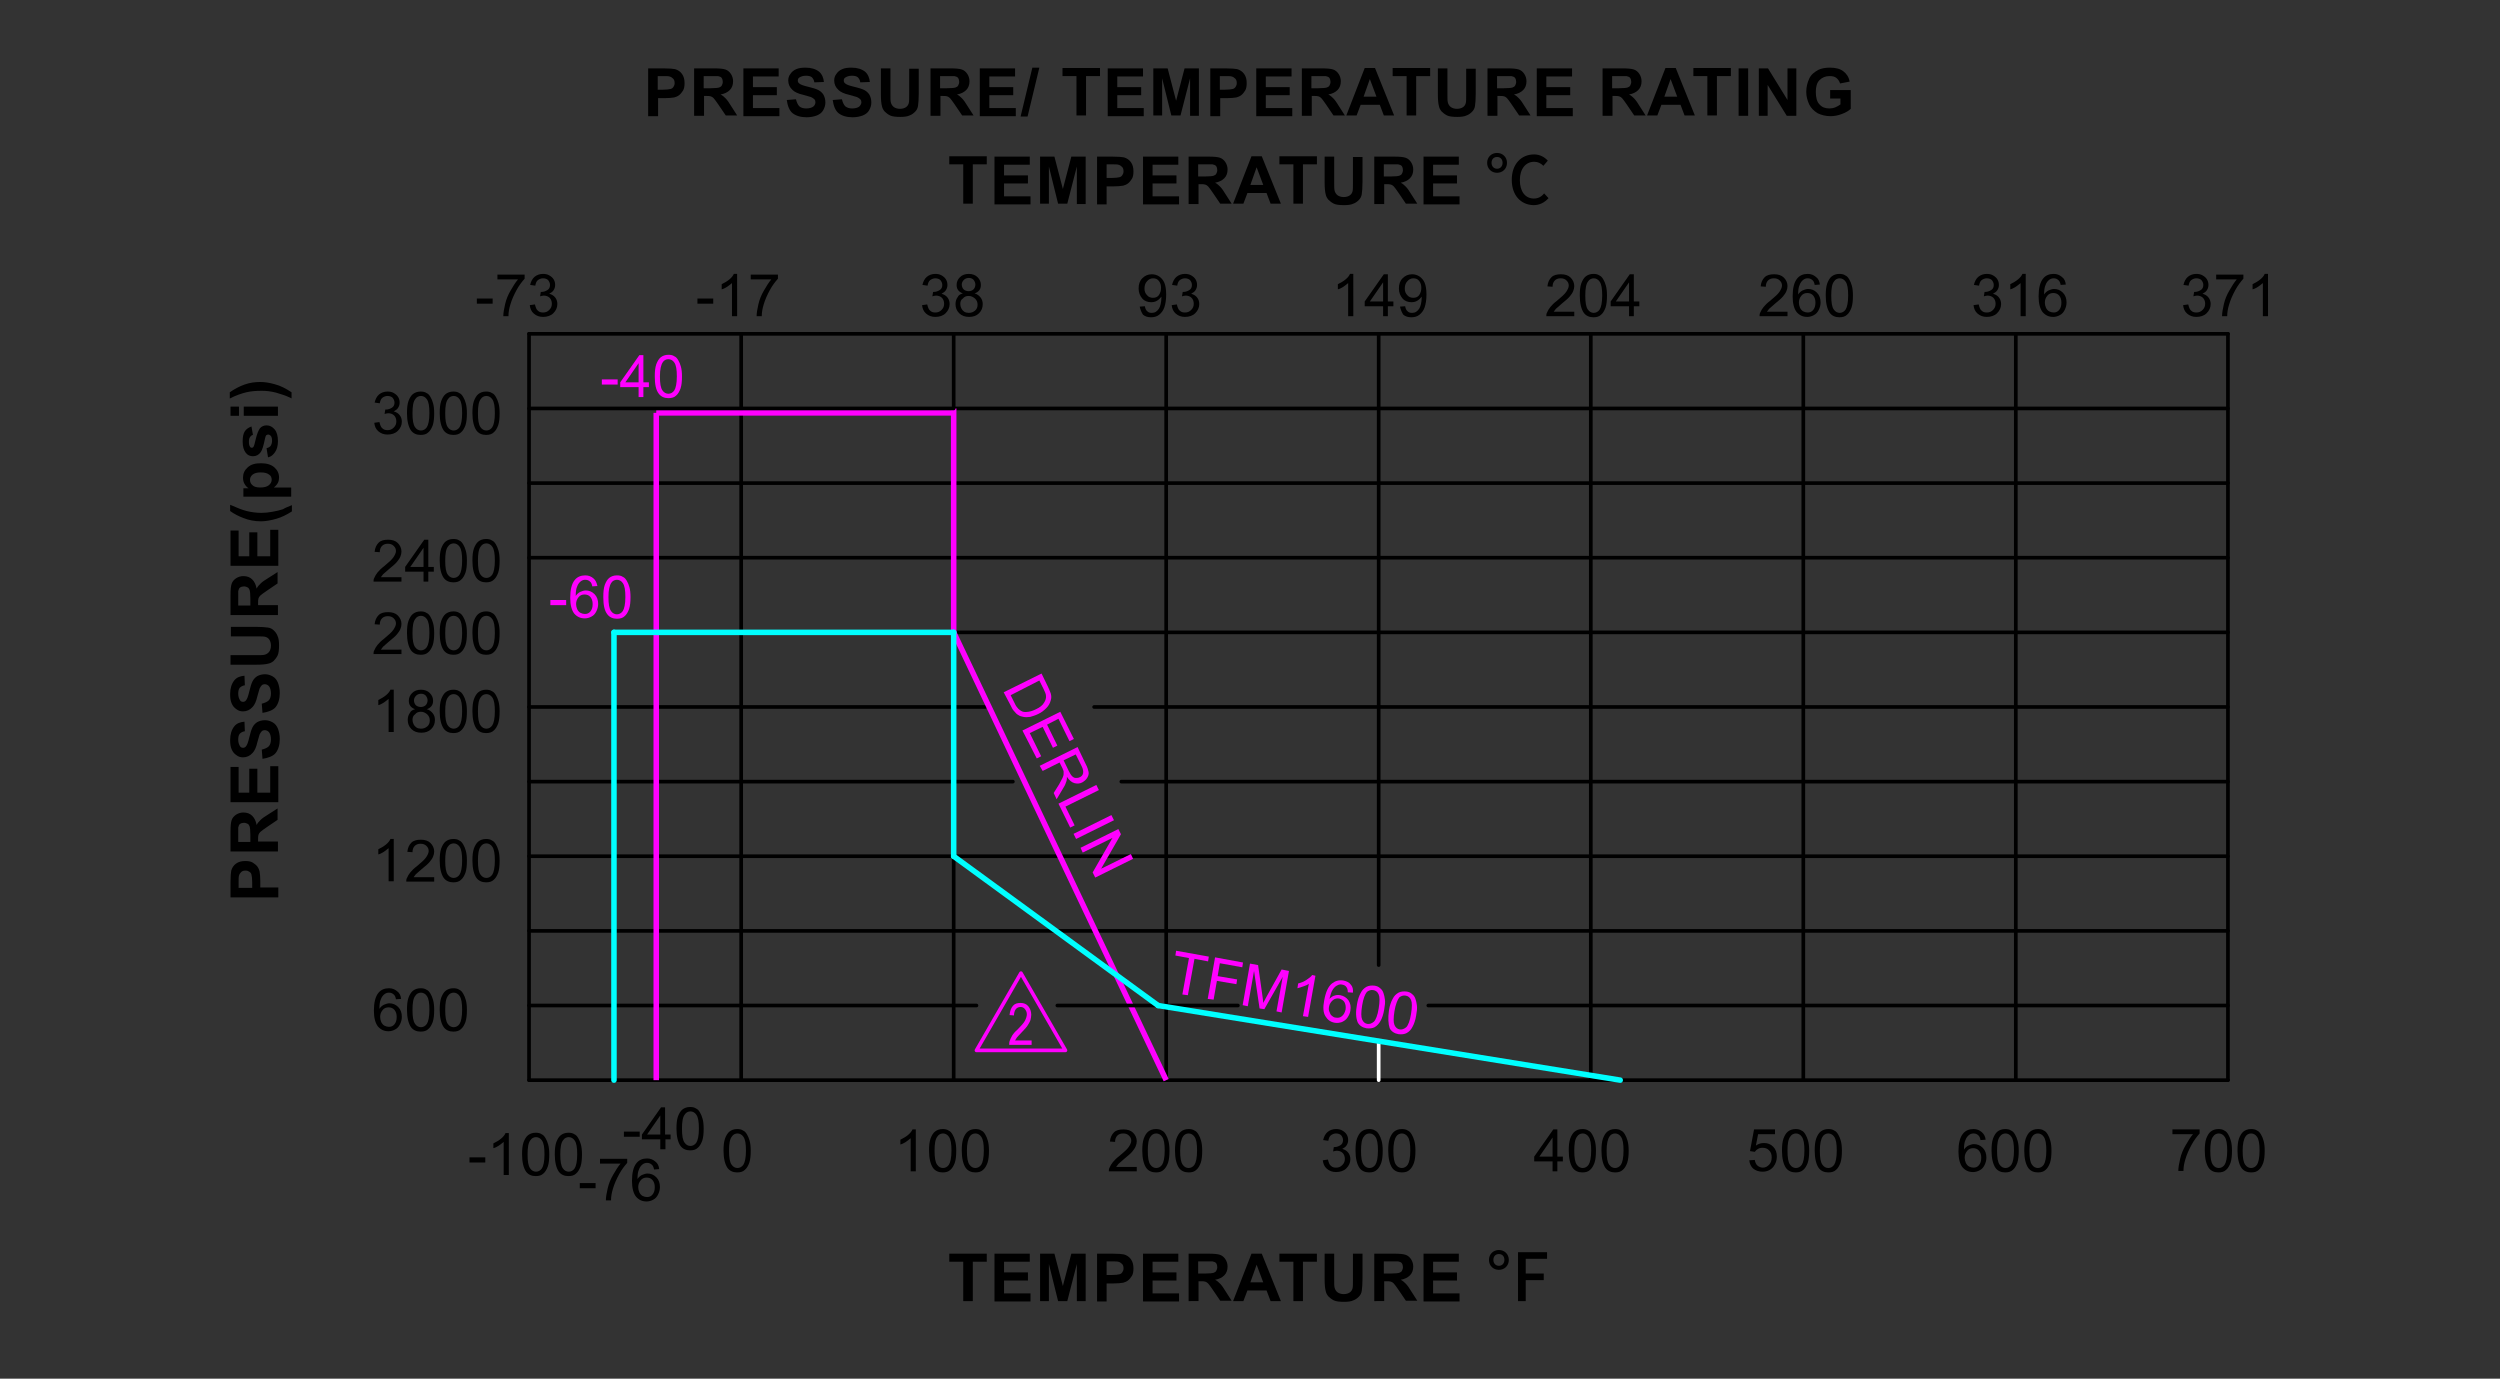 <?xml version="1.0" encoding="utf-8"?>
<!-- Generator: Adobe Illustrator 25.2.1, SVG Export Plug-In . SVG Version: 6.00 Build 0)  -->
<svg version="1.1" id="圖層_1" xmlns="http://www.w3.org/2000/svg" xmlns:xlink="http://www.w3.org/1999/xlink" x="0px" y="0px"
	 viewBox="0 0 680 375" style="enable-background:new 0 0 680 375;" xml:space="preserve">
<rect x="0" y="0" width="680" height="375" fill="#333333" stroke="none"/>
<style type="text/css">
	.st0{fill:#E6E6E6;}
	.st1{fill:none;stroke:#000000;stroke-width:0.725;stroke-linecap:round;stroke-linejoin:round;stroke-miterlimit:10;}
	
		.st2{fill:none;stroke:#000000;stroke-width:0.725;stroke-linecap:round;stroke-linejoin:round;stroke-miterlimit:10;stroke-dasharray:15.455,3.091,3.091,3.091,3.091,3.091;}
	.st3{fill:none;stroke:#808080;stroke-width:0.725;stroke-linecap:round;stroke-linejoin:round;stroke-miterlimit:10;}
	.st4{fill:none;stroke:#000000;stroke-width:0.75;stroke-linecap:round;stroke-linejoin:round;stroke-miterlimit:10;}
	.st5{fill:none;}
	.st6{fill:none;stroke:#808080;stroke-width:0.75;stroke-linecap:round;stroke-linejoin:round;stroke-miterlimit:10;}
	
		.st7{fill:none;stroke:#000000;stroke-width:0.75;stroke-linecap:round;stroke-linejoin:round;stroke-miterlimit:10;stroke-dasharray:77.124,5.142,5.142,5.142,32.135,0;}
	
		.st8{fill:none;stroke:#000000;stroke-width:0.75;stroke-linecap:round;stroke-linejoin:round;stroke-miterlimit:10;stroke-dasharray:87.407,5.142,5.142,5.142,32.135,0;}
	
		.st9{fill:none;stroke:#000000;stroke-width:0.75;stroke-linecap:round;stroke-linejoin:round;stroke-miterlimit:10;stroke-dasharray:38.562,5.142,5.142,5.142,32.135,0;}
	
		.st10{fill:none;stroke:#000000;stroke-width:0.75;stroke-linecap:round;stroke-linejoin:round;stroke-miterlimit:10;stroke-dasharray:83.551,5.142,5.142,5.142,32.135,0;}
	
		.st11{fill:none;stroke:#000000;stroke-width:0.75;stroke-linecap:round;stroke-linejoin:round;stroke-miterlimit:10;stroke-dasharray:115.686,5.142,5.142,5.142,32.135,0;}
	
		.st12{fill:none;stroke:#000000;stroke-width:0.75;stroke-linecap:round;stroke-linejoin:round;stroke-miterlimit:10;stroke-dasharray:51.416,5.142,51.416,0;}
	
		.st13{fill:none;stroke:#000000;stroke-width:0.75;stroke-linecap:round;stroke-linejoin:round;stroke-miterlimit:10;stroke-dasharray:44.989,5.142,5.142,5.142,32.135,0;}
	.st14{fill:#9C1327;}
	.st15{fill:#FFFFFF;}
	
		.st16{fill:none;stroke:#000000;stroke-width:0.75;stroke-linecap:round;stroke-linejoin:round;stroke-miterlimit:10;stroke-dasharray:15.157,3.031,3.031,3.031,3.031,3.031;}
	
		.st17{fill:none;stroke:#000000;stroke-width:0.75;stroke-linecap:round;stroke-linejoin:round;stroke-miterlimit:10;stroke-dasharray:52.638,7.018,7.018,7.018,26.319,0;}
	
		.st18{fill:none;stroke:#000000;stroke-width:0.75;stroke-linecap:round;stroke-linejoin:round;stroke-miterlimit:10;stroke-dasharray:94.748,7.018,7.018,7.018,43.865,0;}
	
		.st19{fill:none;stroke:#000000;stroke-width:0.75;stroke-linecap:round;stroke-linejoin:round;stroke-miterlimit:10;stroke-dasharray:26.319,7.018,7.018,7.018,43.865,0;}
	
		.st20{fill:none;stroke:#000000;stroke-width:0.75;stroke-linecap:round;stroke-linejoin:round;stroke-miterlimit:10;stroke-dasharray:84.22,7.018,7.018,7.018,43.865,0;}
	
		.st21{fill:none;stroke:#000000;stroke-width:0.75;stroke-linecap:round;stroke-linejoin:round;stroke-miterlimit:10;stroke-dasharray:52.638,7.018,7.018,7.018,43.865,0;}
	
		.st22{fill:none;stroke:#000000;stroke-width:0.75;stroke-linecap:round;stroke-linejoin:round;stroke-miterlimit:10;stroke-dasharray:38.34,7.668,7.668,7.668;}
	
		.st23{fill:none;stroke:#000000;stroke-width:0.75;stroke-linecap:round;stroke-linejoin:round;stroke-miterlimit:10;stroke-dasharray:16.201,3.24,3.24,3.24,3.24,3.24;}
	
		.st24{fill:none;stroke:#000000;stroke-width:0.75;stroke-linecap:round;stroke-linejoin:round;stroke-miterlimit:10;stroke-dasharray:43.27,4.945,4.945,4.945,30.907,0;}
	
		.st25{fill:none;stroke:#000000;stroke-width:0.75;stroke-linecap:round;stroke-linejoin:round;stroke-miterlimit:10;stroke-dasharray:111.266,4.945,4.945,4.945,74.177,0;}
	
		.st26{fill:none;stroke:#000000;stroke-width:0.75;stroke-linecap:round;stroke-linejoin:round;stroke-miterlimit:10;stroke-dasharray:98.903,4.945,4.945,4.945,74.177,0;}
	
		.st27{fill:none;stroke:#000000;stroke-width:0.75;stroke-linecap:round;stroke-linejoin:round;stroke-miterlimit:10;stroke-dasharray:43.27,4.945,4.945,4.945,74.177,0;}
	
		.st28{fill:none;stroke:#000000;stroke-width:0.75;stroke-linecap:round;stroke-linejoin:round;stroke-miterlimit:10;stroke-dasharray:90.249,4.945,4.945,4.945,30.907,0;}
	.st29{fill:none;stroke:#000000;stroke-width:0.775;stroke-linecap:round;stroke-linejoin:round;stroke-miterlimit:10;}
	
		.st30{fill:none;stroke:#000000;stroke-width:0.775;stroke-linecap:round;stroke-linejoin:round;stroke-miterlimit:10;stroke-dasharray:15.516,3.103,3.103,3.103,3.103,3.103;}
	.st31{fill:none;stroke:#808080;stroke-width:0.775;stroke-linecap:round;stroke-linejoin:round;stroke-miterlimit:10;}
	
		.st32{fill:none;stroke:#000000;stroke-width:0.75;stroke-linecap:round;stroke-linejoin:round;stroke-miterlimit:10;stroke-dasharray:75.005,5,5,5,37.502,0;}
	
		.st33{fill:none;stroke:#000000;stroke-width:0.75;stroke-linecap:round;stroke-linejoin:round;stroke-miterlimit:10;stroke-dasharray:93.756,5,5,5,0,0;}
	
		.st34{fill:none;stroke:#000000;stroke-width:0.75;stroke-linecap:round;stroke-linejoin:round;stroke-miterlimit:10;stroke-dasharray:37.502,5,5,5,0,0;}
	
		.st35{fill:none;stroke:#000000;stroke-width:0.75;stroke-linecap:round;stroke-linejoin:round;stroke-miterlimit:10;stroke-dasharray:91.256,5,5,5,0,0;}
	
		.st36{fill:none;stroke:#000000;stroke-width:0.75;stroke-linecap:round;stroke-linejoin:round;stroke-miterlimit:10;stroke-dasharray:106.257,5,5,5,0,0;}
	
		.st37{fill:none;stroke:#000000;stroke-width:0.75;stroke-linecap:round;stroke-linejoin:round;stroke-miterlimit:10;stroke-dasharray:50.003,5,5,5,75.005,0;}
	.st38{fill:none;stroke:#000000;stroke-width:0.71;stroke-linecap:round;stroke-linejoin:round;stroke-miterlimit:10;}
	
		.st39{fill:none;stroke:#000000;stroke-width:0.71;stroke-linecap:round;stroke-linejoin:round;stroke-miterlimit:10;stroke-dasharray:14.709,2.942,2.942,2.942,2.942,2.942;}
	.st40{fill:none;stroke:#808080;stroke-width:0.71;stroke-linecap:round;stroke-linejoin:round;stroke-miterlimit:10;}
	
		.st41{fill:none;stroke:#000000;stroke-width:0.75;stroke-linecap:round;stroke-linejoin:round;stroke-miterlimit:10;stroke-dasharray:59.234,4.308,4.308,4.308,43.079,0;}
	
		.st42{fill:none;stroke:#000000;stroke-width:0.75;stroke-linecap:round;stroke-linejoin:round;stroke-miterlimit:10;stroke-dasharray:79.697,4.308,4.308,4.308,32.309,0;}
	
		.st43{fill:none;stroke:#000000;stroke-width:0.75;stroke-linecap:round;stroke-linejoin:round;stroke-miterlimit:10;stroke-dasharray:32.309,4.308,4.308,4.308,32.309,0;}
	
		.st44{fill:none;stroke:#000000;stroke-width:0.75;stroke-linecap:round;stroke-linejoin:round;stroke-miterlimit:10;stroke-dasharray:91.543,4.308,4.308,4.308,10.77,0;}
	.st45{fill:none;stroke:#000000;stroke-width:0.75;stroke-linecap:round;stroke-linejoin:round;}
	.st46{fill:none;stroke:#000000;stroke-width:0.75;stroke-linecap:round;stroke-linejoin:round;stroke-dasharray:4.184,4.184;}
	
		.st47{fill:none;stroke:#000000;stroke-width:0.75;stroke-linecap:round;stroke-linejoin:round;stroke-miterlimit:10;stroke-dasharray:48.464,4.308,4.308,4.308,75.389,0;}
	.st48{fill:none;stroke:#000000;stroke-width:0.692;stroke-linecap:round;stroke-linejoin:round;stroke-miterlimit:10;}
	
		.st49{fill:none;stroke:#000000;stroke-width:0.75;stroke-linecap:round;stroke-linejoin:round;stroke-miterlimit:10;stroke-dasharray:15.8,3.16,3.16,3.16,3.16,3.16;}
	
		.st50{fill:none;stroke:#000000;stroke-width:0.75;stroke-linecap:round;stroke-linejoin:round;stroke-miterlimit:10;stroke-dasharray:111.174,5.232,5.232,5.232,26.159,0;}
	
		.st51{fill:none;stroke:#000000;stroke-width:0.75;stroke-linecap:round;stroke-linejoin:round;stroke-miterlimit:10;stroke-dasharray:81.091,5.232,5.232,5.232,39.238,0;}
	
		.st52{fill:none;stroke:#000000;stroke-width:0.75;stroke-linecap:round;stroke-linejoin:round;stroke-miterlimit:10;stroke-dasharray:45.777,5.232,5.232,5.232,26.159,0;}
	
		.st53{fill:none;stroke:#000000;stroke-width:0.75;stroke-linecap:round;stroke-linejoin:round;stroke-miterlimit:10;stroke-dasharray:82.399,5.232,5.232,5.232,26.159,0;}
	
		.st54{fill:none;stroke:#000000;stroke-width:0.75;stroke-linecap:round;stroke-linejoin:round;stroke-miterlimit:10;stroke-dasharray:45.777,5.232,5.232,5.232,39.238,0;}
	.st55{fill:none;stroke:#000000;stroke-width:0.707;stroke-linecap:round;stroke-linejoin:round;stroke-miterlimit:10;}
	
		.st56{fill:none;stroke:#000000;stroke-width:0.707;stroke-linecap:round;stroke-linejoin:round;stroke-miterlimit:10;stroke-dasharray:12.996,2.599,2.599,2.599,2.599,2.599;}
	.st57{fill:none;stroke:#808080;stroke-width:0.707;stroke-linecap:round;stroke-linejoin:round;stroke-miterlimit:10;}
	
		.st58{fill:none;stroke:#000000;stroke-width:0.75;stroke-linecap:round;stroke-linejoin:round;stroke-miterlimit:10;stroke-dasharray:60.708,4.415,4.415,4.415,27.595,0;}
	
		.st59{fill:none;stroke:#000000;stroke-width:0.75;stroke-linecap:round;stroke-linejoin:round;stroke-miterlimit:10;stroke-dasharray:82.784,4.415,4.415,4.415,11.038,0;}
	
		.st60{fill:none;stroke:#000000;stroke-width:0.75;stroke-linecap:round;stroke-linejoin:round;stroke-miterlimit:10;stroke-dasharray:36.425,4.415,4.415,4.415,11.038,0;}
	
		.st61{fill:none;stroke:#000000;stroke-width:0.75;stroke-linecap:round;stroke-linejoin:round;stroke-miterlimit:10;stroke-dasharray:88.303,4.415,4.415,4.415,11.038,0;}
	
		.st62{fill:none;stroke:#000000;stroke-width:0.75;stroke-linecap:round;stroke-linejoin:round;stroke-miterlimit:10;stroke-dasharray:48.566,4.415,4.415,4.415,22.076,0;}
	
		.st63{fill:none;stroke:#000000;stroke-width:0.75;stroke-linecap:round;stroke-linejoin:round;stroke-miterlimit:10;stroke-dasharray:16.451,3.29,3.29,3.29,3.29,3.29;}
	
		.st64{fill:none;stroke:#000000;stroke-width:0.75;stroke-linecap:round;stroke-linejoin:round;stroke-miterlimit:10;stroke-dasharray:76.255,5.084,5.084,5.084,34.315,0;}
	
		.st65{fill:none;stroke:#000000;stroke-width:0.75;stroke-linecap:round;stroke-linejoin:round;stroke-miterlimit:10;stroke-dasharray:95.318,5.084,5.084,5.084,0,0;}
	
		.st66{fill:none;stroke:#000000;stroke-width:0.75;stroke-linecap:round;stroke-linejoin:round;stroke-miterlimit:10;stroke-dasharray:57.191,5.084,5.084,5.084,25.418,0;}
	
		.st67{fill:none;stroke:#000000;stroke-width:0.75;stroke-linecap:round;stroke-linejoin:round;stroke-miterlimit:10;stroke-dasharray:100.402,5.084,5.084,5.084,88.964,0;}
	
		.st68{fill:none;stroke:#000000;stroke-width:0.75;stroke-linecap:round;stroke-linejoin:round;stroke-miterlimit:10;stroke-dasharray:47.024,5.084,5.084,5.084,76.255,0;}
	
		.st69{fill:none;stroke:#000000;stroke-width:0.75;stroke-linecap:round;stroke-linejoin:round;stroke-miterlimit:10;stroke-dasharray:97.86,5.084,5.084,5.084,34.315,0;}
	
		.st70{fill:none;stroke:#000000;stroke-width:0.75;stroke-linecap:round;stroke-linejoin:round;stroke-miterlimit:10;stroke-dasharray:7.625,5.084,5.084,5.084,7.625,0;}
	
		.st71{fill:none;stroke:#000000;stroke-width:0.75;stroke-linecap:round;stroke-linejoin:round;stroke-miterlimit:10;stroke-dasharray:110.569,5.084,5.084,5.084,0,0;}
	
		.st72{fill:none;stroke:#000000;stroke-width:0.75;stroke-linecap:round;stroke-linejoin:round;stroke-miterlimit:10;stroke-dasharray:41.94,5.084,5.084,5.084,12.709,0;}
	
		.st73{fill:none;stroke:#000000;stroke-width:0.75;stroke-linecap:round;stroke-linejoin:round;stroke-miterlimit:10;stroke-dasharray:18.287,3.657,3.657,3.657,3.657,3.657;}
	
		.st74{fill:none;stroke:#000000;stroke-width:0.75;stroke-linecap:round;stroke-linejoin:round;stroke-miterlimit:10;stroke-dasharray:122.431,5.441,5.441,5.441,40.81,0;}
	
		.st75{fill:none;stroke:#000000;stroke-width:0.75;stroke-linecap:round;stroke-linejoin:round;stroke-miterlimit:10;stroke-dasharray:81.621,5.441,5.441,5.441,40.81,0;}
	
		.st76{fill:none;stroke:#000000;stroke-width:0.75;stroke-linecap:round;stroke-linejoin:round;stroke-miterlimit:10;stroke-dasharray:96.585,5.441,5.441,5.441,36.729,0;}
	
		.st77{fill:none;stroke:#000000;stroke-width:0.75;stroke-linecap:round;stroke-linejoin:round;stroke-miterlimit:10;stroke-dasharray:8.162,5.441,5.441,5.441,8.162,0;}
	
		.st78{fill:none;stroke:#000000;stroke-width:0.75;stroke-linecap:round;stroke-linejoin:round;stroke-miterlimit:10;stroke-dasharray:88.422,5.441,5.441,5.441,40.81,0;}
	
		.st79{fill:none;stroke:#000000;stroke-width:0.75;stroke-linecap:round;stroke-linejoin:round;stroke-miterlimit:10;stroke-dasharray:40.81,5.441,5.441,5.441,8.162,0;}
	
		.st80{fill:none;stroke:#000000;stroke-width:0.75;stroke-linecap:round;stroke-linejoin:round;stroke-miterlimit:10;stroke-dasharray:61.215,5.441,5.441,5.441,40.81,0;}
	.st81{fill:none;stroke:#000000;stroke-width:0.711;stroke-linecap:round;stroke-linejoin:round;stroke-miterlimit:10;}
	
		.st82{fill:none;stroke:#000000;stroke-width:0.711;stroke-linecap:round;stroke-linejoin:round;stroke-miterlimit:10;stroke-dasharray:17.191,3.438,3.438,3.438,3.438,3.438;}
	.st83{fill:none;stroke:#808080;stroke-width:0.711;stroke-linecap:round;stroke-linejoin:round;stroke-miterlimit:10;}
	
		.st84{fill:none;stroke:#000000;stroke-width:0.75;stroke-linecap:round;stroke-linejoin:round;stroke-miterlimit:10;stroke-dasharray:70.026,5.093,5.093,5.093,38.196,0;}
	
		.st85{fill:none;stroke:#000000;stroke-width:0.75;stroke-linecap:round;stroke-linejoin:round;stroke-miterlimit:10;stroke-dasharray:87.851,5.093,5.093,5.093,38.196,0;}
	
		.st86{fill:none;stroke:#000000;stroke-width:0.75;stroke-linecap:round;stroke-linejoin:round;stroke-miterlimit:10;stroke-dasharray:85.305,5.093,5.093,5.093,38.196,0;}
	
		.st87{fill:none;stroke:#000000;stroke-width:0.75;stroke-linecap:round;stroke-linejoin:round;stroke-miterlimit:10;stroke-dasharray:90.398,5.093,5.093,5.093,38.196,0;}
	
		.st88{fill:none;stroke:#000000;stroke-width:0.75;stroke-linecap:round;stroke-linejoin:round;stroke-miterlimit:10;stroke-dasharray:99.947,5.093,5.093,5.093,38.196,0;}
	
		.st89{fill:none;stroke:#000000;stroke-width:0.75;stroke-linecap:round;stroke-linejoin:round;stroke-miterlimit:10;stroke-dasharray:44.562,5.093,5.093,5.093,38.196,0;}
	
		.st90{fill:none;stroke:#000000;stroke-width:0.75;stroke-linecap:round;stroke-linejoin:round;stroke-miterlimit:10;stroke-dasharray:61.114,5.093,5.093,5.093,38.196,0;}
	
		.st91{fill:none;stroke:#000000;stroke-width:0.75;stroke-linecap:round;stroke-linejoin:round;stroke-miterlimit:10;stroke-dasharray:15.267,3.053,3.053,3.053,3.053,3.053;}
	
		.st92{fill:none;stroke:#000000;stroke-width:0.75;stroke-linecap:round;stroke-linejoin:round;stroke-miterlimit:10;stroke-dasharray:54.772,4.612,4.612,4.612,34.593,0;}
	
		.st93{fill:none;stroke:#000000;stroke-width:0.75;stroke-linecap:round;stroke-linejoin:round;stroke-miterlimit:10;stroke-dasharray:71.492,4.612,4.612,4.612,23.062,0;}
	
		.st94{fill:none;stroke:#000000;stroke-width:0.75;stroke-linecap:round;stroke-linejoin:round;stroke-miterlimit:10;stroke-dasharray:78.41,4.612,4.612,4.612,46.124,0;}
	
		.st95{fill:none;stroke:#000000;stroke-width:0.75;stroke-linecap:round;stroke-linejoin:round;stroke-miterlimit:10;stroke-dasharray:51.889,4.612,4.612,4.612,46.124,0;}
	
		.st96{fill:none;stroke:#000000;stroke-width:0.75;stroke-linecap:round;stroke-linejoin:round;stroke-miterlimit:10;stroke-dasharray:76.104,4.612,4.612,4.612,46.124,0;}
	
		.st97{fill:none;stroke:#000000;stroke-width:0.75;stroke-linecap:round;stroke-linejoin:round;stroke-miterlimit:10;stroke-dasharray:88.788,4.612,4.612,4.612,34.593,0;}
	
		.st98{fill:none;stroke:#000000;stroke-width:0.75;stroke-linecap:round;stroke-linejoin:round;stroke-miterlimit:10;stroke-dasharray:4.612,4.612,4.612,4.612,34.593,0;}
	
		.st99{fill:none;stroke:#000000;stroke-width:0.75;stroke-linecap:round;stroke-linejoin:round;stroke-miterlimit:10;stroke-dasharray:93.401,4.612,4.612,4.612,2.306,0;}
	
		.st100{fill:none;stroke:#000000;stroke-width:0.75;stroke-linecap:round;stroke-linejoin:round;stroke-miterlimit:10;stroke-dasharray:38.052,4.612,4.612,4.612,34.593,0;}
	
		.st101{fill:none;stroke:#000000;stroke-width:0.75;stroke-linecap:round;stroke-linejoin:round;stroke-miterlimit:10;stroke-dasharray:16.17,3.234,3.234,3.234;}
	.st102{fill:none;stroke:#000000;stroke-linecap:round;stroke-linejoin:round;stroke-miterlimit:10;}
	.st103{fill:none;stroke:#FF00FF;stroke-width:1.5;stroke-miterlimit:10;}
	.st104{fill:#FF00FF;}
	.st105{fill:none;stroke:#FFFFFF;stroke-linecap:round;stroke-linejoin:round;stroke-miterlimit:10;}
	.st106{fill:none;stroke:#FF00FF;stroke-linecap:round;stroke-linejoin:round;stroke-miterlimit:10;}
	.st107{fill:none;stroke:#00FFFF;stroke-width:1.5;stroke-linecap:round;stroke-linejoin:round;stroke-miterlimit:10;}
	.st108{fill:none;stroke:#C0C0C0;stroke-width:1.5;stroke-linecap:round;stroke-linejoin:round;stroke-miterlimit:10;}
	.st109{fill:none;stroke:#0000FF;stroke-width:1.5;stroke-linecap:round;stroke-linejoin:round;stroke-miterlimit:10;}
	.st110{fill:none;stroke:#808080;stroke-width:1.5;stroke-linecap:round;stroke-linejoin:round;stroke-miterlimit:10;}
	.st111{fill:none;stroke:#00FF00;stroke-width:1.5;stroke-linecap:round;stroke-linejoin:round;stroke-miterlimit:10;}
	.st112{fill:none;stroke:#FFFF00;stroke-width:1.5;stroke-linecap:round;stroke-linejoin:round;stroke-miterlimit:10;}
	.st113{fill:none;stroke:#FF0000;stroke-width:1.5;stroke-linecap:round;stroke-linejoin:round;stroke-miterlimit:10;}
	.st114{fill:none;stroke:#FF00FF;stroke-width:1.5;stroke-linecap:round;stroke-linejoin:round;stroke-miterlimit:10;}
	.st115{fill:none;stroke:#00FFFF;stroke-width:2;stroke-linecap:round;stroke-linejoin:round;stroke-miterlimit:10;}
	.st116{fill:none;stroke:#FFFF00;stroke-width:2;stroke-linecap:round;stroke-linejoin:round;stroke-miterlimit:10;}
	.st117{fill:none;stroke:#C0C0C0;stroke-width:2;stroke-linecap:round;stroke-linejoin:round;stroke-miterlimit:10;}
	.st118{fill:none;stroke:#00FF00;stroke-width:2;stroke-linecap:round;stroke-linejoin:round;stroke-miterlimit:10;}
	.st119{fill:none;stroke:#0000FF;stroke-width:2;stroke-linecap:round;stroke-linejoin:round;stroke-miterlimit:10;}
	.st120{fill:none;stroke:#FFFFFF;stroke-width:0.709;stroke-linecap:round;stroke-linejoin:round;stroke-miterlimit:10;}
	.st121{fill:none;stroke:#FF00FF;stroke-width:2;stroke-miterlimit:10;}
</style>
<g>
	<g>
		<path d="M176.3,31.4V18.6h4.2c1.6,0,2.6,0.1,3.1,0.2c0.7,0.2,1.4,0.6,1.9,1.3s0.7,1.5,0.7,2.5c0,0.8-0.1,1.5-0.4,2s-0.7,1-1.1,1.3
			c-0.4,0.3-0.9,0.5-1.3,0.6c-0.6,0.1-1.5,0.2-2.7,0.2h-1.7v4.9H176.3z M178.9,20.7v3.7h1.4c1,0,1.7-0.1,2.1-0.2s0.6-0.3,0.8-0.6
			s0.3-0.6,0.3-1c0-0.5-0.1-0.9-0.4-1.2s-0.6-0.5-1-0.6c-0.3-0.1-0.9-0.1-1.9-0.1H178.9z"/>
		<path d="M188.8,31.4V18.6h5.5c1.4,0,2.4,0.1,3,0.3s1.1,0.6,1.5,1.2s0.6,1.3,0.6,2c0,1-0.3,1.8-0.9,2.4s-1.4,1-2.5,1.2
			c0.6,0.3,1,0.7,1.4,1.1s0.9,1.1,1.5,2.1l1.6,2.5h-3.1l-1.9-2.8c-0.7-1-1.1-1.6-1.4-1.9s-0.5-0.4-0.8-0.5c-0.3-0.1-0.7-0.1-1.3-0.1
			h-0.5v5.4H188.8z M191.4,24h1.9c1.2,0,2-0.1,2.3-0.2s0.6-0.3,0.7-0.5s0.3-0.6,0.3-1c0-0.4-0.1-0.8-0.3-1.1c-0.2-0.3-0.6-0.4-1-0.5
			c-0.2,0-0.8,0-1.9,0h-2V24z"/>
		<path d="M202.2,31.4V18.6h9.6v2.2h-7v2.9h6.5v2.2h-6.5v3.5h7.2v2.2H202.2z"/>
		<path d="M214,27.2l2.5-0.2c0.2,0.8,0.5,1.5,0.9,1.9s1.1,0.6,1.9,0.6c0.8,0,1.5-0.2,1.9-0.5s0.6-0.8,0.6-1.2c0-0.3-0.1-0.6-0.3-0.8
			s-0.5-0.4-0.9-0.6c-0.3-0.1-1-0.3-2.1-0.6c-1.4-0.3-2.4-0.8-2.9-1.3c-0.8-0.7-1.2-1.6-1.2-2.6c0-0.7,0.2-1.3,0.6-1.8
			c0.4-0.6,0.9-1,1.6-1.3s1.5-0.4,2.5-0.4c1.6,0,2.8,0.4,3.7,1.1c0.8,0.7,1.2,1.7,1.3,2.8l-2.6,0.1c-0.1-0.7-0.4-1.1-0.7-1.4
			c-0.4-0.3-0.9-0.4-1.6-0.4c-0.8,0-1.3,0.2-1.8,0.5c-0.3,0.2-0.4,0.5-0.4,0.8c0,0.3,0.1,0.6,0.4,0.8c0.3,0.3,1.1,0.6,2.4,0.9
			s2.2,0.6,2.8,0.9c0.6,0.3,1.1,0.8,1.4,1.3c0.3,0.6,0.5,1.2,0.5,2.1c0,0.7-0.2,1.4-0.6,2.1s-1,1.1-1.7,1.4
			c-0.8,0.3-1.7,0.5-2.8,0.5c-1.6,0-2.9-0.4-3.8-1.1S214.2,28.7,214,27.2z"/>
		<path d="M226.5,27.2L229,27c0.2,0.8,0.5,1.5,0.9,1.9c0.5,0.4,1.1,0.6,1.9,0.6c0.8,0,1.5-0.2,1.9-0.5c0.4-0.4,0.6-0.8,0.6-1.2
			c0-0.3-0.1-0.6-0.3-0.8c-0.2-0.2-0.5-0.4-0.9-0.6c-0.3-0.1-1-0.3-2.1-0.6c-1.4-0.3-2.4-0.8-2.9-1.3c-0.8-0.7-1.2-1.6-1.2-2.6
			c0-0.7,0.2-1.3,0.6-1.8c0.4-0.6,0.9-1,1.6-1.3c0.7-0.3,1.5-0.4,2.5-0.4c1.6,0,2.8,0.4,3.7,1.1c0.8,0.7,1.2,1.7,1.3,2.8l-2.6,0.1
			c-0.1-0.7-0.4-1.1-0.7-1.4c-0.4-0.3-0.9-0.4-1.6-0.4c-0.8,0-1.3,0.2-1.8,0.5c-0.3,0.2-0.4,0.5-0.4,0.8c0,0.3,0.1,0.6,0.4,0.8
			c0.3,0.3,1.1,0.6,2.4,0.9s2.2,0.6,2.8,0.9c0.6,0.3,1.1,0.8,1.4,1.3c0.3,0.6,0.5,1.2,0.5,2.1c0,0.7-0.2,1.4-0.6,2.1s-1,1.1-1.7,1.4
			c-0.8,0.3-1.7,0.5-2.8,0.5c-1.6,0-2.9-0.4-3.8-1.1S226.7,28.7,226.5,27.2z"/>
		<path d="M239.6,18.6h2.6v7c0,1.1,0,1.8,0.1,2.2c0.1,0.5,0.4,1,0.8,1.3s1,0.5,1.7,0.5c0.7,0,1.3-0.2,1.7-0.5
			c0.4-0.3,0.6-0.7,0.7-1.1s0.1-1.2,0.1-2.2v-7.1h2.6v6.8c0,1.5-0.1,2.6-0.2,3.3s-0.4,1.2-0.8,1.6c-0.4,0.4-0.9,0.8-1.5,1
			c-0.6,0.3-1.5,0.4-2.5,0.4c-1.2,0-2.2-0.1-2.8-0.4c-0.6-0.3-1.1-0.7-1.5-1.1c-0.4-0.5-0.6-0.9-0.7-1.4c-0.2-0.7-0.3-1.8-0.3-3.3
			V18.6z"/>
		<path d="M253.1,31.4V18.6h5.5c1.4,0,2.4,0.1,3,0.3c0.6,0.2,1.1,0.6,1.5,1.2s0.6,1.3,0.6,2c0,1-0.3,1.8-0.9,2.4s-1.4,1-2.5,1.2
			c0.6,0.3,1,0.7,1.4,1.1s0.9,1.1,1.5,2.1l1.6,2.5h-3.1l-1.9-2.8c-0.7-1-1.1-1.6-1.4-1.9s-0.5-0.4-0.8-0.5c-0.3-0.1-0.7-0.1-1.3-0.1
			h-0.5v5.4H253.1z M255.7,24h1.9c1.2,0,2-0.1,2.3-0.2s0.6-0.3,0.7-0.5s0.3-0.6,0.3-1c0-0.4-0.1-0.8-0.3-1.1c-0.2-0.3-0.6-0.4-1-0.5
			c-0.2,0-0.8,0-1.9,0h-2V24z"/>
		<path d="M266.5,31.4V18.6h9.6v2.2h-7v2.9h6.5v2.2h-6.5v3.5h7.2v2.2H266.5z"/>
		<path d="M277.6,31.7l3.2-13.3h1.9l-3.2,13.3H277.6z"/>
		<path d="M292.8,31.4V20.7h-3.8v-2.2h10.2v2.2h-3.8v10.7H292.8z"/>
		<path d="M301.3,31.4V18.6h9.6v2.2h-7v2.9h6.5v2.2h-6.5v3.5h7.2v2.2H301.3z"/>
		<path d="M313.7,31.4V18.6h3.9l2.3,8.8l2.3-8.8h3.9v12.9h-2.4V21.3l-2.6,10.1h-2.5l-2.5-10.1v10.1H313.7z"/>
		<path d="M329.2,31.4V18.6h4.2c1.6,0,2.6,0.1,3.1,0.2c0.7,0.2,1.4,0.6,1.9,1.3s0.7,1.5,0.7,2.5c0,0.8-0.1,1.5-0.4,2s-0.7,1-1.1,1.3
			c-0.4,0.3-0.9,0.5-1.3,0.6c-0.6,0.1-1.5,0.2-2.7,0.2h-1.7v4.9H329.2z M331.8,20.7v3.7h1.4c1,0,1.7-0.1,2.1-0.2s0.6-0.3,0.8-0.6
			c0.2-0.3,0.3-0.6,0.3-1c0-0.5-0.1-0.9-0.4-1.2s-0.6-0.5-1-0.6c-0.3-0.1-0.9-0.1-1.9-0.1H331.8z"/>
		<path d="M341.7,31.4V18.6h9.6v2.2h-7v2.9h6.5v2.2h-6.5v3.5h7.2v2.2H341.7z"/>
		<path d="M354.1,31.4V18.6h5.5c1.4,0,2.4,0.1,3,0.3c0.6,0.2,1.1,0.6,1.5,1.2s0.6,1.3,0.6,2c0,1-0.3,1.8-0.9,2.4s-1.4,1-2.5,1.2
			c0.6,0.3,1,0.7,1.4,1.1s0.9,1.1,1.5,2.1l1.6,2.5h-3.1l-1.9-2.8c-0.7-1-1.1-1.6-1.4-1.9s-0.5-0.4-0.8-0.5c-0.3-0.1-0.7-0.1-1.3-0.1
			h-0.5v5.4H354.1z M356.7,24h1.9c1.2,0,2-0.1,2.3-0.2s0.6-0.3,0.7-0.5s0.3-0.6,0.3-1c0-0.4-0.1-0.8-0.3-1.1c-0.2-0.3-0.6-0.4-1-0.5
			c-0.2,0-0.8,0-1.9,0h-2V24z"/>
		<path d="M379.2,31.4h-2.8l-1.1-2.9h-5.2l-1.1,2.9h-2.8l5-12.9h2.8L379.2,31.4z M374.4,26.3l-1.8-4.8l-1.7,4.8H374.4z"/>
		<path d="M382.6,31.4V20.7h-3.8v-2.2H389v2.2h-3.8v10.7H382.6z"/>
		<path d="M391.1,18.6h2.6v7c0,1.1,0,1.8,0.1,2.2c0.1,0.5,0.4,1,0.8,1.3s1,0.5,1.7,0.5c0.7,0,1.3-0.2,1.7-0.5
			c0.4-0.3,0.6-0.7,0.7-1.1s0.1-1.2,0.1-2.2v-7.1h2.6v6.8c0,1.5-0.1,2.6-0.2,3.3s-0.4,1.2-0.8,1.6c-0.4,0.4-0.9,0.8-1.5,1
			c-0.6,0.3-1.5,0.4-2.5,0.4c-1.2,0-2.2-0.1-2.8-0.4c-0.6-0.3-1.1-0.7-1.5-1.1c-0.4-0.5-0.6-0.9-0.7-1.4c-0.2-0.7-0.3-1.8-0.3-3.3
			V18.6z"/>
		<path d="M404.6,31.4V18.6h5.5c1.4,0,2.4,0.1,3,0.3c0.6,0.2,1.1,0.6,1.5,1.2s0.6,1.3,0.6,2c0,1-0.3,1.8-0.9,2.4s-1.4,1-2.5,1.2
			c0.6,0.3,1,0.7,1.4,1.1s0.9,1.1,1.5,2.1l1.6,2.5h-3.1l-1.9-2.8c-0.7-1-1.1-1.6-1.4-1.9s-0.5-0.4-0.8-0.5c-0.3-0.1-0.7-0.1-1.3-0.1
			h-0.5v5.4H404.6z M407.2,24h1.9c1.2,0,2-0.1,2.3-0.2s0.6-0.3,0.7-0.5s0.3-0.6,0.3-1c0-0.4-0.1-0.8-0.3-1.1c-0.2-0.3-0.6-0.4-1-0.5
			c-0.2,0-0.8,0-1.9,0h-2V24z"/>
		<path d="M418,31.4V18.6h9.6v2.2h-7v2.9h6.5v2.2h-6.5v3.5h7.2v2.2H418z"/>
		<path d="M435.9,31.4V18.6h5.5c1.4,0,2.4,0.1,3,0.3c0.6,0.2,1.1,0.6,1.5,1.2s0.6,1.3,0.6,2c0,1-0.3,1.8-0.9,2.4s-1.4,1-2.5,1.2
			c0.6,0.3,1,0.7,1.4,1.1s0.9,1.1,1.5,2.1l1.6,2.5h-3.1l-1.9-2.8c-0.7-1-1.1-1.6-1.4-1.9s-0.5-0.4-0.8-0.5c-0.3-0.1-0.7-0.1-1.3-0.1
			h-0.5v5.4H435.9z M438.5,24h1.9c1.2,0,2-0.1,2.3-0.2s0.6-0.3,0.7-0.5s0.3-0.6,0.3-1c0-0.4-0.1-0.8-0.3-1.1c-0.2-0.3-0.6-0.4-1-0.5
			c-0.2,0-0.8,0-1.9,0h-2V24z"/>
		<path d="M461,31.4h-2.8l-1.1-2.9h-5.2l-1.1,2.9h-2.8l5-12.9h2.8L461,31.4z M456.2,26.3l-1.8-4.8l-1.7,4.8H456.2z"/>
		<path d="M464.4,31.4V20.7h-3.8v-2.2h10.2v2.2H467v10.7H464.4z"/>
		<path d="M472.9,31.4V18.6h2.6v12.9H472.9z"/>
		<path d="M478.4,31.4V18.6h2.5l5.3,8.6v-8.6h2.4v12.9H486l-5.2-8.4v8.4H478.4z"/>
		<path d="M497.8,26.7v-2.2h5.6v5.1c-0.5,0.5-1.3,1-2.4,1.4c-1,0.4-2.1,0.6-3.1,0.6c-1.3,0-2.5-0.3-3.5-0.8c-1-0.6-1.8-1.4-2.3-2.4
			c-0.5-1.1-0.8-2.2-0.8-3.4c0-1.3,0.3-2.5,0.8-3.6s1.4-1.8,2.5-2.4c0.8-0.4,1.9-0.6,3.1-0.6c1.6,0,2.8,0.3,3.7,1s1.5,1.6,1.7,2.8
			l-2.6,0.5c-0.2-0.6-0.5-1.1-1-1.5c-0.5-0.4-1.1-0.5-1.9-0.5c-1.1,0-2,0.4-2.7,1.1c-0.7,0.7-1,1.8-1,3.2c0,1.5,0.3,2.7,1,3.4
			c0.7,0.8,1.6,1.1,2.7,1.1c0.5,0,1.1-0.1,1.6-0.3c0.5-0.2,1-0.5,1.4-0.8v-1.6H497.8z"/>
		<path d="M262,55.4V44.7h-3.8v-2.2h10.2v2.2h-3.8v10.7H262z"/>
		<path d="M270.5,55.4V42.6h9.6v2.2h-7v2.9h6.5v2.2h-6.5v3.5h7.2v2.2H270.5z"/>
		<path d="M282.9,55.4V42.6h3.9l2.3,8.8l2.3-8.8h3.9v12.9h-2.4V45.3l-2.6,10.1h-2.5l-2.5-10.1v10.1H282.9z"/>
		<path d="M298.4,55.4V42.6h4.2c1.6,0,2.6,0.1,3.1,0.2c0.7,0.2,1.4,0.6,1.9,1.3s0.7,1.5,0.7,2.5c0,0.8-0.1,1.5-0.4,2s-0.7,1-1.1,1.3
			c-0.4,0.3-0.9,0.5-1.3,0.6c-0.6,0.1-1.5,0.2-2.7,0.2H301v4.9H298.4z M301,44.7v3.7h1.4c1,0,1.7-0.1,2.1-0.2s0.6-0.3,0.8-0.6
			c0.2-0.3,0.3-0.6,0.3-1c0-0.5-0.1-0.9-0.4-1.2s-0.6-0.5-1-0.6c-0.3-0.1-0.9-0.1-1.9-0.1H301z"/>
		<path d="M310.9,55.4V42.6h9.6v2.2h-7v2.9h6.5v2.2h-6.5v3.5h7.2v2.2H310.9z"/>
		<path d="M323.3,55.4V42.6h5.5c1.4,0,2.4,0.1,3,0.3c0.6,0.2,1.1,0.6,1.5,1.2s0.6,1.3,0.6,2c0,1-0.3,1.8-0.9,2.4s-1.4,1-2.5,1.2
			c0.6,0.3,1,0.7,1.4,1.1s0.9,1.1,1.5,2.1l1.6,2.5h-3.1l-1.9-2.8c-0.7-1-1.1-1.6-1.4-1.9s-0.5-0.4-0.8-0.5c-0.3-0.1-0.7-0.1-1.3-0.1
			h-0.5v5.4H323.3z M325.9,48h1.9c1.2,0,2-0.1,2.3-0.2s0.6-0.3,0.7-0.5s0.3-0.6,0.3-1c0-0.4-0.1-0.8-0.3-1.1c-0.2-0.3-0.6-0.4-1-0.5
			c-0.2,0-0.8,0-1.9,0h-2V48z"/>
		<path d="M348.4,55.4h-2.8l-1.1-2.9h-5.2l-1.1,2.9h-2.8l5-12.9h2.8L348.4,55.4z M343.6,50.3l-1.8-4.8l-1.7,4.8H343.6z"/>
		<path d="M351.8,55.4V44.7h-3.8v-2.2h10.2v2.2h-3.8v10.7H351.8z"/>
		<path d="M360.3,42.6h2.6v7c0,1.1,0,1.8,0.1,2.2c0.1,0.5,0.4,1,0.8,1.3s1,0.5,1.7,0.5c0.7,0,1.3-0.2,1.7-0.5
			c0.4-0.3,0.6-0.7,0.7-1.1s0.1-1.2,0.1-2.2v-7.1h2.6v6.8c0,1.5-0.1,2.6-0.2,3.3s-0.4,1.2-0.8,1.6c-0.4,0.4-0.9,0.8-1.5,1
			c-0.6,0.3-1.5,0.4-2.5,0.4c-1.2,0-2.2-0.1-2.8-0.4c-0.6-0.3-1.1-0.7-1.5-1.1c-0.4-0.5-0.6-0.9-0.7-1.4c-0.2-0.7-0.3-1.8-0.3-3.3
			V42.6z"/>
		<path d="M373.8,55.4V42.6h5.5c1.4,0,2.4,0.1,3,0.3c0.6,0.2,1.1,0.6,1.5,1.2s0.6,1.3,0.6,2c0,1-0.3,1.8-0.9,2.4s-1.4,1-2.5,1.2
			c0.6,0.3,1,0.7,1.4,1.1s0.9,1.1,1.5,2.1l1.6,2.5h-3.1l-1.9-2.8c-0.7-1-1.1-1.6-1.4-1.9s-0.5-0.4-0.8-0.5c-0.3-0.1-0.7-0.1-1.3-0.1
			h-0.5v5.4H373.8z M376.4,48h1.9c1.2,0,2-0.1,2.3-0.2s0.6-0.3,0.7-0.5s0.3-0.6,0.3-1c0-0.4-0.1-0.8-0.3-1.1c-0.2-0.3-0.6-0.4-1-0.5
			c-0.2,0-0.8,0-1.9,0h-2V48z"/>
		<path d="M387.2,55.4V42.6h9.6v2.2h-7v2.9h6.5v2.2h-6.5v3.5h7.2v2.2H387.2z"/>
		<path d="M404.5,44.3c0-1.6,1.2-2.7,2.7-2.7c1.5,0,2.7,1.1,2.7,2.7c0,1.6-1.2,2.7-2.7,2.7C405.7,47,404.5,45.9,404.5,44.3z
			 M408.7,44.3c0-1-0.6-1.6-1.5-1.6c-0.9,0-1.5,0.6-1.5,1.6c0,0.9,0.6,1.6,1.5,1.6C408.1,45.9,408.7,45.2,408.7,44.3z M411.2,48.9
			c0-4.3,2.6-6.9,6.1-6.9c1.6,0,2.9,0.8,3.7,1.7l-1.2,1.4c-0.7-0.7-1.5-1.1-2.5-1.1c-2.3,0-3.9,1.9-3.9,5c0,3.1,1.5,5,3.8,5
			c1.2,0,2.1-0.5,2.8-1.4l1.2,1.3c-1.1,1.2-2.4,1.9-4.1,1.9C413.7,55.7,411.2,53.2,411.2,48.9z"/>
	</g>
	<g>
		<path d="M262,353.9v-10.7h-3.8V341h10.2v2.2h-3.8v10.7H262z"/>
		<path d="M270.5,353.9V341h9.6v2.2h-7v2.9h6.5v2.2h-6.5v3.5h7.2v2.2H270.5z"/>
		<path d="M282.9,353.9V341h3.9l2.3,8.8l2.3-8.8h3.9v12.9h-2.4v-10.1l-2.6,10.1h-2.5l-2.5-10.1v10.1H282.9z"/>
		<path d="M298.4,353.9V341h4.2c1.6,0,2.6,0.1,3.1,0.2c0.7,0.2,1.4,0.6,1.9,1.3s0.7,1.5,0.7,2.5c0,0.8-0.1,1.5-0.4,2s-0.7,1-1.1,1.3
			c-0.4,0.3-0.9,0.5-1.3,0.6c-0.6,0.1-1.5,0.2-2.7,0.2H301v4.9H298.4z M301,343.1v3.7h1.4c1,0,1.7-0.1,2.1-0.2s0.6-0.3,0.8-0.6
			s0.3-0.6,0.3-1c0-0.5-0.1-0.9-0.4-1.2s-0.6-0.5-1-0.6c-0.3-0.1-0.9-0.1-1.9-0.1H301z"/>
		<path d="M310.9,353.9V341h9.6v2.2h-7v2.9h6.5v2.2h-6.5v3.5h7.2v2.2H310.9z"/>
		<path d="M323.3,353.9V341h5.5c1.4,0,2.4,0.1,3,0.3s1.1,0.6,1.5,1.2s0.6,1.3,0.6,2c0,1-0.3,1.8-0.9,2.4s-1.4,1-2.5,1.2
			c0.6,0.3,1,0.7,1.4,1.1s0.9,1.1,1.5,2.1l1.6,2.5h-3.1l-1.9-2.8c-0.7-1-1.1-1.6-1.4-1.9s-0.5-0.4-0.8-0.5c-0.3-0.1-0.7-0.1-1.3-0.1
			h-0.5v5.4H323.3z M325.9,346.4h1.9c1.2,0,2-0.1,2.3-0.2s0.6-0.3,0.7-0.5s0.3-0.6,0.3-1c0-0.4-0.1-0.8-0.3-1.1
			c-0.2-0.3-0.6-0.4-1-0.5c-0.2,0-0.8,0-1.9,0h-2V346.4z"/>
		<path d="M348.4,353.9h-2.8l-1.1-2.9h-5.2l-1.1,2.9h-2.8l5-12.9h2.8L348.4,353.9z M343.6,348.8l-1.8-4.8l-1.7,4.8H343.6z"/>
		<path d="M351.8,353.9v-10.7h-3.8V341h10.2v2.2h-3.8v10.7H351.8z"/>
		<path d="M360.3,341h2.6v7c0,1.1,0,1.8,0.1,2.2c0.1,0.5,0.4,1,0.8,1.3s1,0.5,1.7,0.5c0.7,0,1.3-0.2,1.7-0.5
			c0.4-0.3,0.6-0.7,0.7-1.1s0.1-1.2,0.1-2.2V341h2.6v6.8c0,1.5-0.1,2.6-0.2,3.3s-0.4,1.2-0.8,1.6s-0.9,0.8-1.5,1
			c-0.6,0.3-1.5,0.4-2.5,0.4c-1.2,0-2.2-0.1-2.8-0.4c-0.6-0.3-1.1-0.7-1.5-1.1c-0.4-0.5-0.6-0.9-0.7-1.4c-0.2-0.7-0.3-1.8-0.3-3.3
			V341z"/>
		<path d="M373.8,353.9V341h5.5c1.4,0,2.4,0.1,3,0.3s1.1,0.6,1.5,1.2s0.6,1.3,0.6,2c0,1-0.3,1.8-0.9,2.4s-1.4,1-2.5,1.2
			c0.6,0.3,1,0.7,1.4,1.1s0.9,1.1,1.5,2.1l1.6,2.5h-3.1l-1.9-2.8c-0.7-1-1.1-1.6-1.4-1.9s-0.5-0.4-0.8-0.5c-0.3-0.1-0.7-0.1-1.3-0.1
			h-0.5v5.4H373.8z M376.4,346.4h1.9c1.2,0,2-0.1,2.3-0.2s0.6-0.3,0.7-0.5s0.3-0.6,0.3-1c0-0.4-0.1-0.8-0.3-1.1
			c-0.2-0.3-0.6-0.4-1-0.5c-0.2,0-0.8,0-1.9,0h-2V346.4z"/>
		<path d="M387.2,353.9V341h9.6v2.2h-7v2.9h6.5v2.2h-6.5v3.5h7.2v2.2H387.2z"/>
		<path d="M405,342.7c0-1.6,1.2-2.7,2.7-2.7s2.7,1.1,2.7,2.7c0,1.6-1.2,2.7-2.7,2.7S405,344.3,405,342.7z M409.2,342.7
			c0-1-0.6-1.6-1.5-1.6c-0.9,0-1.5,0.6-1.5,1.6c0,0.9,0.6,1.6,1.5,1.6C408.6,344.3,409.2,343.6,409.2,342.7z M412.9,340.6h7.9v1.8
			H415v4h4.9v1.8H415v5.7h-2.1V340.6z"/>
	</g>
	<g>
		<g id="LINE_9540_">
			<line class="st102" x1="143.9" y1="293.8" x2="606" y2="293.8"/>
		</g>
		<g id="LINE_9539_">
			<line class="st102" x1="143.9" y1="273.5" x2="265.6" y2="273.5"/>
		</g>
		<g id="LINE_9538_">
			<line class="st102" x1="143.9" y1="253.2" x2="606" y2="253.2"/>
		</g>
		<g id="LINE_9537_">
			<line class="st102" x1="143.9" y1="232.9" x2="606" y2="232.9"/>
		</g>
		<g id="LINE_9536_">
			<line class="st102" x1="143.9" y1="212.6" x2="275.5" y2="212.6"/>
		</g>
		<g id="LINE_9535_">
			<line class="st102" x1="143.9" y1="192.3" x2="268" y2="192.3"/>
		</g>
		<g id="LINE_9534_">
			<line class="st102" x1="143.9" y1="151.7" x2="606" y2="151.7"/>
		</g>
		<g id="LINE_9533_">
			<line class="st102" x1="143.9" y1="131.4" x2="606" y2="131.4"/>
		</g>
		<g id="LINE_9532_">
			<line class="st102" x1="317.2" y1="90.8" x2="317.2" y2="293.8"/>
		</g>
		<g id="LINE_9531_">
			<line class="st102" x1="375" y1="90.8" x2="375" y2="262.5"/>
		</g>
		<g id="LINE_9530_">
			<line class="st102" x1="432.7" y1="90.8" x2="432.7" y2="293.8"/>
		</g>
		<g id="LINE_9529_">
			<line class="st102" x1="490.5" y1="90.8" x2="490.5" y2="293.8"/>
		</g>
		<g id="LINE_9528_">
			<line class="st102" x1="548.3" y1="90.8" x2="548.3" y2="293.8"/>
		</g>
		<g id="LINE_9527_">
			<line class="st102" x1="606" y1="90.8" x2="606" y2="293.8"/>
		</g>
		<g id="LINE_9526_">
			<line class="st102" x1="201.6" y1="90.8" x2="201.6" y2="293.8"/>
		</g>
		<g id="LINE_9525_">
			<line class="st102" x1="259.4" y1="90.8" x2="259.4" y2="111.1"/>
		</g>
		<g id="LINE_9524_">
			<line class="st102" x1="259.4" y1="111.1" x2="606" y2="111.1"/>
		</g>
		<g id="LINE_9523_">
			<line class="st102" x1="259.4" y1="172" x2="606" y2="172"/>
		</g>
		<g id="LINE_9522_">
			<line class="st102" x1="259.4" y1="172" x2="259.4" y2="293.8"/>
		</g>
		<g id="LINE_9521_">
			<line class="st102" x1="297.6" y1="192.3" x2="606" y2="192.3"/>
		</g>
		<g id="LINE_9520_">
			<line class="st102" x1="305" y1="212.6" x2="606" y2="212.6"/>
		</g>
		<g id="LINE_9519_">
			<line class="st102" x1="388.5" y1="273.5" x2="606" y2="273.5"/>
		</g>
		<g>
			<g id="POLYLINE_15_">
				<g>
					<line class="st103" x1="178.5" y1="112.3" x2="259.4" y2="112.3"/>
				</g>
			</g>
			<g id="POLYLINE_13_">
				<g>
					<line class="st103" x1="259.4" y1="111.1" x2="259.4" y2="172"/>
				</g>
			</g>
			<g id="POLYLINE_12_">
				<line class="st103" x1="259.4" y1="172" x2="317.2" y2="293.8"/>
			</g>
			<g id="POLYLINE_10_">
				<g>
					<line class="st103" x1="178.5" y1="293.8" x2="178.5" y2="112.3"/>
				</g>
			</g>
		</g>
		<g id="LINE_9518_">
			<line class="st102" x1="259.4" y1="111.1" x2="143.9" y2="111.1"/>
		</g>
		<g id="LINE_9517_">
			<line class="st102" x1="287.6" y1="273.5" x2="336.7" y2="273.5"/>
		</g>
	</g>
	<g id="LINE_9516_">
		<line class="st102" x1="143.9" y1="90.8" x2="606" y2="90.8"/>
	</g>
	<g>
		<path d="M101.8,115l1.4-0.2c0.2,0.8,0.4,1.4,0.8,1.7c0.4,0.4,0.9,0.5,1.4,0.5c0.7,0,1.2-0.2,1.7-0.7c0.5-0.5,0.7-1,0.7-1.7
			c0-0.6-0.2-1.2-0.6-1.6s-1-0.6-1.6-0.6c-0.3,0-0.6,0.1-1,0.2l0.2-1.2c0.1,0,0.2,0,0.2,0c0.6,0,1.1-0.2,1.6-0.5
			c0.5-0.3,0.7-0.8,0.7-1.4c0-0.5-0.2-0.9-0.5-1.3c-0.3-0.3-0.8-0.5-1.4-0.5c-0.5,0-1,0.2-1.4,0.5c-0.4,0.3-0.6,0.9-0.7,1.5
			l-1.4-0.2c0.2-0.9,0.6-1.7,1.2-2.2s1.4-0.8,2.3-0.8c0.6,0,1.2,0.1,1.7,0.4c0.5,0.3,0.9,0.6,1.2,1.1c0.3,0.5,0.4,1,0.4,1.5
			c0,0.5-0.1,0.9-0.4,1.4s-0.7,0.7-1.2,1c0.7,0.2,1.2,0.5,1.6,1s0.6,1.1,0.6,1.8c0,1-0.4,1.8-1.1,2.5c-0.7,0.7-1.7,1-2.8,1
			c-1,0-1.8-0.3-2.5-0.9S101.9,115.9,101.8,115z"/>
		<path d="M110.7,112.4c0-1.4,0.1-2.4,0.4-3.3c0.3-0.8,0.7-1.5,1.2-1.9c0.5-0.4,1.2-0.7,2.1-0.7c0.6,0,1.2,0.1,1.6,0.4
			c0.5,0.2,0.8,0.6,1.1,1.1c0.3,0.5,0.5,1,0.7,1.7s0.3,1.6,0.3,2.7c0,1.3-0.1,2.4-0.4,3.3c-0.3,0.8-0.7,1.5-1.2,1.9
			c-0.5,0.5-1.2,0.7-2.1,0.7c-1.1,0-2-0.4-2.6-1.2C111.1,116.1,110.7,114.5,110.7,112.4z M112.2,112.4c0,1.9,0.2,3.1,0.7,3.8
			c0.4,0.6,1,0.9,1.6,0.9c0.6,0,1.2-0.3,1.6-0.9c0.4-0.6,0.7-1.9,0.7-3.8c0-1.9-0.2-3.1-0.7-3.8c-0.4-0.6-1-0.9-1.6-0.9
			c-0.6,0-1.2,0.3-1.5,0.8C112.4,109.2,112.2,110.5,112.2,112.4z"/>
		<path d="M119.6,112.4c0-1.4,0.1-2.4,0.4-3.3c0.3-0.8,0.7-1.5,1.2-1.9c0.5-0.4,1.2-0.7,2.1-0.7c0.6,0,1.2,0.1,1.6,0.4
			c0.5,0.2,0.8,0.6,1.1,1.1c0.3,0.5,0.5,1,0.7,1.7s0.3,1.6,0.3,2.7c0,1.3-0.1,2.4-0.4,3.3c-0.3,0.8-0.7,1.5-1.2,1.9
			c-0.5,0.5-1.2,0.7-2.1,0.7c-1.1,0-2-0.4-2.6-1.2C120,116.1,119.6,114.5,119.6,112.4z M121.1,112.4c0,1.9,0.2,3.1,0.7,3.8
			c0.4,0.6,1,0.9,1.6,0.9c0.6,0,1.2-0.3,1.6-0.9c0.4-0.6,0.7-1.9,0.7-3.8c0-1.9-0.2-3.1-0.7-3.8c-0.4-0.6-1-0.9-1.6-0.9
			c-0.6,0-1.2,0.3-1.5,0.8C121.3,109.2,121.1,110.5,121.1,112.4z"/>
		<path d="M128.5,112.4c0-1.4,0.1-2.4,0.4-3.3c0.3-0.8,0.7-1.5,1.2-1.9c0.5-0.4,1.2-0.7,2.1-0.7c0.6,0,1.2,0.1,1.6,0.4
			c0.5,0.2,0.8,0.6,1.1,1.1c0.3,0.5,0.5,1,0.7,1.7s0.3,1.6,0.3,2.7c0,1.3-0.1,2.4-0.4,3.3c-0.3,0.8-0.7,1.5-1.2,1.9
			c-0.5,0.5-1.2,0.7-2.1,0.7c-1.1,0-2-0.4-2.6-1.2C128.9,116.1,128.5,114.5,128.5,112.4z M130,112.4c0,1.9,0.2,3.1,0.7,3.8
			c0.4,0.6,1,0.9,1.6,0.9c0.6,0,1.2-0.3,1.6-0.9c0.4-0.6,0.7-1.9,0.7-3.8c0-1.9-0.2-3.1-0.7-3.8c-0.4-0.6-1-0.9-1.6-0.9
			c-0.6,0-1.2,0.3-1.5,0.8C130.2,109.2,130,110.5,130,112.4z"/>
	</g>
	<g>
		<g>
			<path class="st104" d="M163.7,104.6v-1.4h4.3v1.4H163.7z"/>
			<path class="st104" d="M173.7,108v-2.7h-5V104l5.2-7.4h1.1v7.4h1.5v1.3h-1.5v2.7H173.7z M173.7,104v-5.2l-3.6,5.2H173.7z"/>
			<path class="st104" d="M178.1,102.4c0-1.4,0.1-2.4,0.4-3.3c0.3-0.8,0.7-1.5,1.2-1.9c0.5-0.4,1.2-0.7,2.1-0.7
				c0.6,0,1.2,0.1,1.6,0.4c0.5,0.2,0.8,0.6,1.1,1.1c0.3,0.5,0.5,1,0.7,1.7s0.3,1.6,0.3,2.7c0,1.3-0.1,2.4-0.4,3.3
				c-0.3,0.8-0.7,1.5-1.2,1.9c-0.5,0.5-1.2,0.7-2.1,0.7c-1.1,0-2-0.4-2.6-1.2C178.4,106.1,178.1,104.5,178.1,102.4z M179.5,102.4
				c0,1.9,0.2,3.1,0.7,3.8c0.4,0.6,1,0.9,1.6,0.9c0.6,0,1.2-0.3,1.6-0.9c0.4-0.6,0.7-1.9,0.7-3.8c0-1.9-0.2-3.1-0.7-3.8
				c-0.4-0.6-1-0.9-1.6-0.9c-0.6,0-1.2,0.3-1.5,0.8C179.8,99.2,179.5,100.5,179.5,102.4z"/>
		</g>
	</g>
	<g>
		<path d="M109.2,156.8v1.4h-7.6c0-0.3,0-0.7,0.2-1c0.2-0.5,0.5-1,0.9-1.5c0.4-0.5,1-1.1,1.8-1.7c1.2-1,2.1-1.8,2.5-2.4
			s0.7-1.2,0.7-1.7c0-0.6-0.2-1-0.6-1.4s-0.9-0.6-1.6-0.6c-0.7,0-1.2,0.2-1.6,0.6s-0.6,1-0.6,1.7l-1.4-0.1c0.1-1.1,0.5-1.9,1.1-2.5
			c0.6-0.6,1.5-0.8,2.6-0.8c1.1,0,2,0.3,2.6,0.9s1,1.4,1,2.3c0,0.5-0.1,0.9-0.3,1.4s-0.5,0.9-0.9,1.4c-0.4,0.5-1.2,1.2-2.2,2
			c-0.8,0.7-1.4,1.2-1.6,1.4c-0.2,0.3-0.4,0.5-0.6,0.8H109.2z"/>
		<path d="M115.2,158.2v-2.7h-5v-1.3l5.2-7.4h1.1v7.4h1.5v1.3h-1.5v2.7H115.2z M115.2,154.1V149l-3.6,5.2H115.2z"/>
		<path d="M119.6,152.5c0-1.4,0.1-2.4,0.4-3.3c0.3-0.8,0.7-1.5,1.2-1.9c0.5-0.4,1.2-0.7,2.1-0.7c0.6,0,1.2,0.1,1.6,0.4
			c0.5,0.2,0.8,0.6,1.1,1.1c0.3,0.5,0.5,1,0.7,1.7s0.3,1.6,0.3,2.7c0,1.3-0.1,2.4-0.4,3.3c-0.3,0.8-0.7,1.5-1.2,1.9
			c-0.5,0.5-1.2,0.7-2.1,0.7c-1.1,0-2-0.4-2.6-1.2C120,156.2,119.6,154.7,119.6,152.5z M121.1,152.5c0,1.9,0.2,3.1,0.7,3.8
			c0.4,0.6,1,0.9,1.6,0.9c0.6,0,1.2-0.3,1.6-0.9c0.4-0.6,0.7-1.9,0.7-3.8c0-1.9-0.2-3.1-0.7-3.8c-0.4-0.6-1-0.9-1.6-0.9
			c-0.6,0-1.2,0.3-1.5,0.8C121.3,149.3,121.1,150.6,121.1,152.5z"/>
		<path d="M128.5,152.5c0-1.4,0.1-2.4,0.4-3.3c0.3-0.8,0.7-1.5,1.2-1.9c0.5-0.4,1.2-0.7,2.1-0.7c0.6,0,1.2,0.1,1.6,0.4
			c0.5,0.2,0.8,0.6,1.1,1.1c0.3,0.5,0.5,1,0.7,1.7s0.3,1.6,0.3,2.7c0,1.3-0.1,2.4-0.4,3.3c-0.3,0.8-0.7,1.5-1.2,1.9
			c-0.5,0.5-1.2,0.7-2.1,0.7c-1.1,0-2-0.4-2.6-1.2C128.9,156.2,128.5,154.7,128.5,152.5z M130,152.5c0,1.9,0.2,3.1,0.7,3.8
			c0.4,0.6,1,0.9,1.6,0.9c0.6,0,1.2-0.3,1.6-0.9c0.4-0.6,0.7-1.9,0.7-3.8c0-1.9-0.2-3.1-0.7-3.8c-0.4-0.6-1-0.9-1.6-0.9
			c-0.6,0-1.2,0.3-1.5,0.8C130.2,149.3,130,150.6,130,152.5z"/>
	</g>
	<g>
		<path d="M109.2,176.5v1.4h-7.6c0-0.3,0-0.7,0.2-1c0.2-0.5,0.5-1,0.9-1.5c0.4-0.5,1-1.1,1.8-1.7c1.2-1,2.1-1.8,2.5-2.4
			s0.7-1.2,0.7-1.7c0-0.6-0.2-1-0.6-1.4s-0.9-0.6-1.6-0.6c-0.7,0-1.2,0.2-1.6,0.6s-0.6,1-0.6,1.7l-1.4-0.1c0.1-1.1,0.5-1.9,1.1-2.5
			c0.6-0.6,1.5-0.8,2.6-0.8c1.1,0,2,0.3,2.6,0.9s1,1.4,1,2.3c0,0.5-0.1,0.9-0.3,1.4s-0.5,0.9-0.9,1.4c-0.4,0.5-1.2,1.2-2.2,2
			c-0.8,0.7-1.4,1.2-1.6,1.4c-0.2,0.3-0.4,0.5-0.6,0.8H109.2z"/>
		<path d="M110.7,172.2c0-1.4,0.1-2.4,0.4-3.3c0.3-0.8,0.7-1.5,1.2-1.9c0.5-0.4,1.2-0.7,2.1-0.7c0.6,0,1.2,0.1,1.6,0.4
			c0.5,0.2,0.8,0.6,1.1,1.1c0.3,0.5,0.5,1,0.7,1.7s0.3,1.6,0.3,2.7c0,1.3-0.1,2.4-0.4,3.3c-0.3,0.8-0.7,1.5-1.2,1.9
			c-0.5,0.5-1.2,0.7-2.1,0.7c-1.1,0-2-0.4-2.6-1.2C111.1,175.9,110.7,174.3,110.7,172.2z M112.2,172.2c0,1.9,0.2,3.1,0.7,3.8
			c0.4,0.6,1,0.9,1.6,0.9c0.6,0,1.2-0.3,1.6-0.9c0.4-0.6,0.7-1.9,0.7-3.8c0-1.9-0.2-3.1-0.7-3.8c-0.4-0.6-1-0.9-1.6-0.9
			c-0.6,0-1.2,0.3-1.5,0.8C112.4,169,112.2,170.3,112.2,172.2z"/>
		<path d="M119.6,172.2c0-1.4,0.1-2.4,0.4-3.3c0.3-0.8,0.7-1.5,1.2-1.9c0.5-0.4,1.2-0.7,2.1-0.7c0.6,0,1.2,0.1,1.6,0.4
			c0.5,0.2,0.8,0.6,1.1,1.1c0.3,0.5,0.5,1,0.7,1.7s0.3,1.6,0.3,2.7c0,1.3-0.1,2.4-0.4,3.3c-0.3,0.8-0.7,1.5-1.2,1.9
			c-0.5,0.5-1.2,0.7-2.1,0.7c-1.1,0-2-0.4-2.6-1.2C120,175.9,119.6,174.3,119.6,172.2z M121.1,172.2c0,1.9,0.2,3.1,0.7,3.8
			c0.4,0.6,1,0.9,1.6,0.9c0.6,0,1.2-0.3,1.6-0.9c0.4-0.6,0.7-1.9,0.7-3.8c0-1.9-0.2-3.1-0.7-3.8c-0.4-0.6-1-0.9-1.6-0.9
			c-0.6,0-1.2,0.3-1.5,0.8C121.3,169,121.1,170.3,121.1,172.2z"/>
		<path d="M128.5,172.2c0-1.4,0.1-2.4,0.4-3.3c0.3-0.8,0.7-1.5,1.2-1.9c0.5-0.4,1.2-0.7,2.1-0.7c0.6,0,1.2,0.1,1.6,0.4
			c0.5,0.2,0.8,0.6,1.1,1.1c0.3,0.5,0.5,1,0.7,1.7s0.3,1.6,0.3,2.7c0,1.3-0.1,2.4-0.4,3.3c-0.3,0.8-0.7,1.5-1.2,1.9
			c-0.5,0.5-1.2,0.7-2.1,0.7c-1.1,0-2-0.4-2.6-1.2C128.9,175.9,128.5,174.3,128.5,172.2z M130,172.2c0,1.9,0.2,3.1,0.7,3.8
			c0.4,0.6,1,0.9,1.6,0.9c0.6,0,1.2-0.3,1.6-0.9c0.4-0.6,0.7-1.9,0.7-3.8c0-1.9-0.2-3.1-0.7-3.8c-0.4-0.6-1-0.9-1.6-0.9
			c-0.6,0-1.2,0.3-1.5,0.8C130.2,169,130,170.3,130,172.2z"/>
	</g>
	<g>
		<path d="M107.1,199.1h-1.4v-9c-0.3,0.3-0.8,0.6-1.3,1c-0.5,0.3-1,0.6-1.5,0.7v-1.4c0.8-0.4,1.5-0.8,2.1-1.3c0.6-0.5,1-1,1.2-1.5
			h0.9V199.1z"/>
		<path d="M112.9,192.9c-0.6-0.2-1-0.5-1.3-0.9s-0.4-0.9-0.4-1.4c0-0.8,0.3-1.5,0.9-2.1c0.6-0.6,1.4-0.9,2.4-0.9
			c1,0,1.8,0.3,2.4,0.9s0.9,1.3,0.9,2.1c0,0.5-0.1,1-0.4,1.4c-0.3,0.4-0.7,0.7-1.3,0.9c0.7,0.2,1.2,0.6,1.6,1.1s0.6,1.1,0.6,1.8
			c0,1-0.3,1.8-1,2.5c-0.7,0.7-1.6,1-2.7,1c-1.1,0-2-0.3-2.7-1c-0.7-0.7-1-1.5-1-2.5c0-0.7,0.2-1.4,0.6-1.9
			C111.7,193.4,112.2,193.1,112.9,192.9z M112.2,195.8c0,0.4,0.1,0.8,0.3,1.2c0.2,0.4,0.5,0.7,0.8,0.9s0.8,0.3,1.2,0.3
			c0.7,0,1.2-0.2,1.7-0.6s0.7-1,0.7-1.6c0-0.7-0.2-1.2-0.7-1.7c-0.5-0.4-1-0.7-1.7-0.7c-0.7,0-1.2,0.2-1.6,0.7
			C112.4,194.6,112.2,195.2,112.2,195.8z M112.6,190.5c0,0.5,0.2,1,0.5,1.3c0.3,0.3,0.8,0.5,1.4,0.5c0.5,0,1-0.2,1.3-0.5
			c0.3-0.3,0.5-0.8,0.5-1.3c0-0.5-0.2-0.9-0.5-1.3c-0.4-0.4-0.8-0.5-1.3-0.5c-0.5,0-1,0.2-1.3,0.5
			C112.8,189.6,112.6,190,112.6,190.5z"/>
		<path d="M119.6,193.5c0-1.4,0.1-2.4,0.4-3.3c0.3-0.8,0.7-1.5,1.2-1.9c0.5-0.4,1.2-0.7,2.1-0.7c0.6,0,1.2,0.1,1.6,0.4
			c0.5,0.2,0.8,0.6,1.1,1.1c0.3,0.5,0.5,1,0.7,1.7s0.3,1.6,0.3,2.7c0,1.3-0.1,2.4-0.4,3.3c-0.3,0.8-0.7,1.5-1.2,1.9
			c-0.5,0.5-1.2,0.7-2.1,0.7c-1.1,0-2-0.4-2.6-1.2C120,197.2,119.6,195.6,119.6,193.5z M121.1,193.5c0,1.9,0.2,3.1,0.7,3.8
			c0.4,0.6,1,0.9,1.6,0.9c0.6,0,1.2-0.3,1.6-0.9c0.4-0.6,0.7-1.9,0.7-3.8c0-1.9-0.2-3.1-0.7-3.8c-0.4-0.6-1-0.9-1.6-0.9
			c-0.6,0-1.2,0.3-1.5,0.8C121.3,190.3,121.1,191.6,121.1,193.5z"/>
		<path d="M128.5,193.5c0-1.4,0.1-2.4,0.4-3.3c0.3-0.8,0.7-1.5,1.2-1.9c0.5-0.4,1.2-0.7,2.1-0.7c0.6,0,1.2,0.1,1.6,0.4
			c0.5,0.2,0.8,0.6,1.1,1.1c0.3,0.5,0.5,1,0.7,1.7s0.3,1.6,0.3,2.7c0,1.3-0.1,2.4-0.4,3.3c-0.3,0.8-0.7,1.5-1.2,1.9
			c-0.5,0.5-1.2,0.7-2.1,0.7c-1.1,0-2-0.4-2.6-1.2C128.9,197.2,128.5,195.6,128.5,193.5z M130,193.5c0,1.9,0.2,3.1,0.7,3.8
			c0.4,0.6,1,0.9,1.6,0.9c0.6,0,1.2-0.3,1.6-0.9c0.4-0.6,0.7-1.9,0.7-3.8c0-1.9-0.2-3.1-0.7-3.8c-0.4-0.6-1-0.9-1.6-0.9
			c-0.6,0-1.2,0.3-1.5,0.8C130.2,190.3,130,191.6,130,193.5z"/>
	</g>
	<g>
		<path d="M107.1,239.7h-1.4v-9c-0.3,0.3-0.8,0.6-1.3,1c-0.5,0.3-1,0.6-1.5,0.7v-1.4c0.8-0.4,1.5-0.8,2.1-1.3c0.6-0.5,1-1,1.2-1.5
			h0.9V239.7z"/>
		<path d="M118.1,238.4v1.4h-7.6c0-0.3,0-0.7,0.2-1c0.2-0.5,0.5-1,0.9-1.5c0.4-0.5,1-1.1,1.8-1.7c1.2-1,2.1-1.8,2.5-2.4
			s0.7-1.2,0.7-1.7c0-0.6-0.2-1-0.6-1.4s-0.9-0.6-1.6-0.6c-0.7,0-1.2,0.2-1.6,0.6s-0.6,1-0.6,1.7l-1.4-0.1c0.1-1.1,0.5-1.9,1.1-2.5
			c0.6-0.6,1.5-0.8,2.6-0.8c1.1,0,2,0.3,2.6,0.9s1,1.4,1,2.3c0,0.5-0.1,0.9-0.3,1.4s-0.5,0.9-0.9,1.4c-0.4,0.5-1.2,1.2-2.2,2
			c-0.8,0.7-1.4,1.2-1.6,1.4c-0.2,0.3-0.4,0.5-0.6,0.8H118.1z"/>
		<path d="M119.6,234.1c0-1.4,0.1-2.4,0.4-3.3c0.3-0.8,0.7-1.5,1.2-1.9c0.5-0.4,1.2-0.7,2.1-0.7c0.6,0,1.2,0.1,1.6,0.4
			c0.5,0.2,0.8,0.6,1.1,1.1c0.3,0.5,0.5,1,0.7,1.7s0.3,1.6,0.3,2.7c0,1.3-0.1,2.4-0.4,3.3c-0.3,0.8-0.7,1.5-1.2,1.9
			c-0.5,0.5-1.2,0.7-2.1,0.7c-1.1,0-2-0.4-2.6-1.2C120,237.8,119.6,236.2,119.6,234.1z M121.1,234.1c0,1.9,0.2,3.1,0.7,3.8
			c0.4,0.6,1,0.9,1.6,0.9c0.6,0,1.2-0.3,1.6-0.9c0.4-0.6,0.7-1.9,0.7-3.8c0-1.9-0.2-3.1-0.7-3.8c-0.4-0.6-1-0.9-1.6-0.9
			c-0.6,0-1.2,0.3-1.5,0.8C121.3,230.9,121.1,232.2,121.1,234.1z"/>
		<path d="M128.5,234.1c0-1.4,0.1-2.4,0.4-3.3c0.3-0.8,0.7-1.5,1.2-1.9c0.5-0.4,1.2-0.7,2.1-0.7c0.6,0,1.2,0.1,1.6,0.4
			c0.5,0.2,0.8,0.6,1.1,1.1c0.3,0.5,0.5,1,0.7,1.7s0.3,1.6,0.3,2.7c0,1.3-0.1,2.4-0.4,3.3c-0.3,0.8-0.7,1.5-1.2,1.9
			c-0.5,0.5-1.2,0.7-2.1,0.7c-1.1,0-2-0.4-2.6-1.2C128.9,237.8,128.5,236.2,128.5,234.1z M130,234.1c0,1.9,0.2,3.1,0.7,3.8
			c0.4,0.6,1,0.9,1.6,0.9c0.6,0,1.2-0.3,1.6-0.9c0.4-0.6,0.7-1.9,0.7-3.8c0-1.9-0.2-3.1-0.7-3.8c-0.4-0.6-1-0.9-1.6-0.9
			c-0.6,0-1.2,0.3-1.5,0.8C130.2,230.9,130,232.2,130,234.1z"/>
	</g>
	<g>
		<path d="M109.1,271.7l-1.4,0.1c-0.1-0.6-0.3-1-0.5-1.2c-0.4-0.4-0.8-0.6-1.4-0.6c-0.4,0-0.8,0.1-1.2,0.4c-0.4,0.3-0.8,0.8-1,1.4
			c-0.3,0.6-0.4,1.5-0.4,2.6c0.3-0.5,0.8-0.9,1.2-1.1c0.5-0.2,1-0.4,1.5-0.4c0.9,0,1.7,0.3,2.4,1c0.7,0.7,1,1.6,1,2.7
			c0,0.7-0.2,1.4-0.5,2c-0.3,0.6-0.7,1.1-1.3,1.4c-0.5,0.3-1.2,0.5-1.8,0.5c-1.2,0-2.1-0.4-2.9-1.3c-0.7-0.9-1.1-2.3-1.1-4.3
			c0-2.2,0.4-3.8,1.2-4.8c0.7-0.9,1.7-1.3,2.9-1.3c0.9,0,1.6,0.3,2.2,0.8C108.7,270.1,109,270.8,109.1,271.7z M103.4,276.6
			c0,0.5,0.1,0.9,0.3,1.4c0.2,0.4,0.5,0.8,0.9,1c0.4,0.2,0.8,0.3,1.2,0.3c0.6,0,1.1-0.2,1.5-0.7c0.4-0.5,0.6-1.1,0.6-2
			c0-0.8-0.2-1.4-0.6-1.9s-1-0.7-1.6-0.7c-0.6,0-1.2,0.2-1.6,0.7C103.6,275.3,103.4,275.9,103.4,276.6z"/>
		<path d="M110.7,274.7c0-1.4,0.1-2.4,0.4-3.3c0.3-0.8,0.7-1.5,1.2-1.9c0.5-0.4,1.2-0.7,2.1-0.7c0.6,0,1.2,0.1,1.6,0.4
			c0.5,0.2,0.8,0.6,1.1,1.1c0.3,0.5,0.5,1,0.7,1.7s0.3,1.6,0.3,2.7c0,1.3-0.1,2.4-0.4,3.3c-0.3,0.8-0.7,1.5-1.2,1.9
			c-0.5,0.5-1.2,0.7-2.1,0.7c-1.1,0-2-0.4-2.6-1.2C111.1,278.4,110.7,276.8,110.7,274.7z M112.2,274.7c0,1.9,0.2,3.1,0.7,3.8
			c0.4,0.6,1,0.9,1.6,0.9c0.6,0,1.2-0.3,1.6-0.9c0.4-0.6,0.7-1.9,0.7-3.8c0-1.9-0.2-3.1-0.7-3.8c-0.4-0.6-1-0.9-1.6-0.9
			c-0.6,0-1.2,0.3-1.5,0.8C112.4,271.5,112.2,272.8,112.2,274.7z"/>
		<path d="M119.6,274.7c0-1.4,0.1-2.4,0.4-3.3c0.3-0.8,0.7-1.5,1.2-1.9c0.5-0.4,1.2-0.7,2.1-0.7c0.6,0,1.2,0.1,1.6,0.4
			c0.5,0.2,0.8,0.6,1.1,1.1c0.3,0.5,0.5,1,0.7,1.7s0.3,1.6,0.3,2.7c0,1.3-0.1,2.4-0.4,3.3c-0.3,0.8-0.7,1.5-1.2,1.9
			c-0.5,0.5-1.2,0.7-2.1,0.7c-1.1,0-2-0.4-2.6-1.2C120,278.4,119.6,276.8,119.6,274.7z M121.1,274.7c0,1.9,0.2,3.1,0.7,3.8
			c0.4,0.6,1,0.9,1.6,0.9c0.6,0,1.2-0.3,1.6-0.9c0.4-0.6,0.7-1.9,0.7-3.8c0-1.9-0.2-3.1-0.7-3.8c-0.4-0.6-1-0.9-1.6-0.9
			c-0.6,0-1.2,0.3-1.5,0.8C121.3,271.5,121.1,272.8,121.1,274.7z"/>
	</g>
	<g id="LINE_9515_">
		<line class="st105" x1="375" y1="283.6" x2="375" y2="293.8"/>
	</g>
	<g id="LINE_9514_">
		<line class="st102" x1="143.9" y1="90.8" x2="143.9" y2="293.8"/>
	</g>
	<g>
		<g id="POLYLINE_9_">
			<polygon class="st106" points="265.6,285.7 289.8,285.7 277.7,264.7 			"/>
		</g>
		<g>
			<path class="st104" d="M280.6,282.8v1.4h-6.1c0-0.3,0-0.7,0.1-1c0.2-0.5,0.4-1,0.7-1.5c0.3-0.5,0.8-1.1,1.5-1.7
				c1-1,1.7-1.8,2-2.4s0.5-1.2,0.5-1.7c0-0.6-0.2-1-0.5-1.4s-0.7-0.6-1.2-0.6c-0.5,0-1,0.2-1.3,0.6s-0.5,1-0.5,1.7l-1.2-0.1
				c0.1-1.1,0.4-1.9,0.9-2.5s1.2-0.8,2.1-0.8c0.9,0,1.6,0.3,2.1,0.9c0.5,0.6,0.8,1.4,0.8,2.3c0,0.5-0.1,0.9-0.2,1.4
				c-0.1,0.4-0.4,0.9-0.7,1.4c-0.3,0.5-0.9,1.2-1.7,2c-0.7,0.7-1.1,1.2-1.3,1.4c-0.2,0.3-0.3,0.5-0.5,0.8H280.6z"/>
		</g>
	</g>
	<g>
		<g>
			<path d="M75.6,244.1H62.7v-4.2c0-1.6,0.1-2.6,0.2-3.1c0.2-0.7,0.6-1.4,1.3-1.9s1.5-0.7,2.5-0.7c0.8,0,1.5,0.1,2,0.4
				s1,0.7,1.3,1.1c0.3,0.4,0.5,0.9,0.6,1.3c0.1,0.6,0.2,1.5,0.2,2.7v1.7h4.9V244.1z M64.9,241.5h3.7V240c0-1-0.1-1.7-0.2-2.1
				s-0.3-0.6-0.6-0.8s-0.6-0.3-1-0.3c-0.5,0-0.9,0.1-1.2,0.4s-0.5,0.6-0.6,1c-0.1,0.3-0.1,0.9-0.1,1.9V241.5z"/>
			<path d="M75.6,231.6H62.7v-5.5c0-1.4,0.1-2.4,0.3-3s0.6-1.1,1.2-1.5s1.3-0.6,2-0.6c1,0,1.8,0.3,2.4,0.9s1,1.4,1.2,2.5
				c0.3-0.6,0.7-1,1.1-1.4s1.1-0.9,2.1-1.5l2.5-1.6v3.1l-2.8,1.9c-1,0.7-1.6,1.1-1.9,1.4s-0.4,0.5-0.5,0.8c-0.1,0.3-0.1,0.7-0.1,1.3
				v0.5h5.4V231.6z M68.1,229v-1.9c0-1.2-0.1-2-0.2-2.3s-0.3-0.6-0.5-0.7s-0.6-0.3-1-0.3c-0.4,0-0.8,0.1-1.1,0.3
				c-0.3,0.2-0.4,0.6-0.5,1c0,0.2,0,0.8,0,1.9v2H68.1z"/>
			<path d="M75.6,218.2H62.7v-9.6h2.2v7h2.9v-6.5h2.2v6.5h3.5v-7.2h2.2V218.2z"/>
			<path d="M71.4,206.4l-0.2-2.5c0.8-0.2,1.5-0.5,1.9-0.9s0.6-1.1,0.6-1.9c0-0.8-0.2-1.5-0.5-1.9s-0.8-0.6-1.2-0.6
				c-0.3,0-0.6,0.1-0.8,0.3s-0.4,0.5-0.6,0.9c-0.1,0.3-0.3,1-0.6,2.1c-0.3,1.4-0.8,2.4-1.3,2.9c-0.7,0.8-1.6,1.2-2.6,1.2
				c-0.7,0-1.3-0.2-1.8-0.6c-0.6-0.4-1-0.9-1.3-1.6s-0.4-1.5-0.4-2.5c0-1.6,0.4-2.8,1.1-3.7s1.7-1.2,2.8-1.3l0.1,2.6
				c-0.7,0.1-1.1,0.4-1.4,0.7c-0.3,0.4-0.4,0.9-0.4,1.6c0,0.8,0.2,1.3,0.5,1.8c0.2,0.3,0.5,0.4,0.8,0.4c0.3,0,0.6-0.1,0.8-0.4
				c0.3-0.3,0.6-1.1,0.9-2.4s0.6-2.2,0.9-2.8c0.3-0.6,0.8-1.1,1.3-1.4c0.6-0.3,1.2-0.5,2.1-0.5c0.7,0,1.4,0.2,2.1,0.6s1.1,1,1.4,1.7
				c0.3,0.8,0.5,1.7,0.5,2.8c0,1.6-0.4,2.9-1.1,3.8S72.8,206.2,71.4,206.4z"/>
			<path d="M71.4,193.9l-0.2-2.5c0.8-0.2,1.5-0.5,1.9-0.9s0.6-1.1,0.6-1.9c0-0.8-0.2-1.5-0.5-1.9s-0.8-0.6-1.2-0.6
				c-0.3,0-0.6,0.1-0.8,0.3s-0.4,0.5-0.6,0.9c-0.1,0.3-0.3,1-0.6,2.1c-0.3,1.4-0.8,2.4-1.3,2.9c-0.7,0.8-1.6,1.2-2.6,1.2
				c-0.7,0-1.3-0.2-1.8-0.6c-0.6-0.4-1-0.9-1.3-1.6s-0.4-1.5-0.4-2.5c0-1.6,0.4-2.8,1.1-3.7s1.7-1.2,2.8-1.3l0.1,2.6
				c-0.7,0.1-1.1,0.4-1.4,0.7c-0.3,0.4-0.4,0.9-0.4,1.6c0,0.8,0.2,1.3,0.5,1.8c0.2,0.3,0.5,0.4,0.8,0.4c0.3,0,0.6-0.1,0.8-0.4
				c0.3-0.3,0.6-1.1,0.9-2.4s0.6-2.2,0.9-2.8c0.3-0.6,0.8-1.1,1.3-1.4c0.6-0.3,1.2-0.5,2.1-0.5c0.7,0,1.4,0.2,2.1,0.6s1.1,1,1.4,1.7
				c0.3,0.8,0.5,1.7,0.5,2.8c0,1.6-0.4,2.9-1.1,3.8S72.8,193.7,71.4,193.9z"/>
			<path d="M62.7,180.8v-2.6h7c1.1,0,1.8,0,2.2-0.1c0.5-0.1,1-0.4,1.3-0.8s0.5-1,0.5-1.7c0-0.7-0.2-1.3-0.5-1.7
				c-0.3-0.4-0.7-0.6-1.1-0.7s-1.2-0.1-2.2-0.1h-7.1v-2.6h6.8c1.5,0,2.6,0.1,3.3,0.2s1.2,0.4,1.6,0.8s0.8,0.9,1,1.5
				c0.3,0.6,0.4,1.5,0.4,2.5c0,1.2-0.1,2.2-0.4,2.8c-0.3,0.6-0.7,1.1-1.1,1.5c-0.5,0.4-0.9,0.6-1.4,0.7c-0.7,0.2-1.8,0.3-3.3,0.3
				H62.7z"/>
			<path d="M75.6,167.3H62.7v-5.5c0-1.4,0.1-2.4,0.3-3s0.6-1.1,1.2-1.5s1.3-0.6,2-0.6c1,0,1.8,0.3,2.4,0.9s1,1.4,1.2,2.5
				c0.3-0.6,0.7-1,1.1-1.4s1.1-0.9,2.1-1.5l2.5-1.6v3.1l-2.8,1.9c-1,0.7-1.6,1.1-1.9,1.4s-0.4,0.5-0.5,0.8c-0.1,0.3-0.1,0.7-0.1,1.3
				v0.5h5.4V167.3z M68.1,164.7v-1.9c0-1.2-0.1-2-0.2-2.3s-0.3-0.6-0.5-0.7s-0.6-0.3-1-0.3c-0.4,0-0.8,0.1-1.1,0.3
				c-0.3,0.2-0.4,0.6-0.5,1c0,0.2,0,0.8,0,1.9v2H68.1z"/>
			<path d="M75.6,153.9H62.7v-9.6h2.2v7h2.9v-6.5h2.2v6.5h3.5v-7.2h2.2V153.9z"/>
			<path d="M79.4,137.4v1.7c-1.4,0.9-2.8,1.6-4.2,2s-2.9,0.7-4.2,0.7c-1.7,0-3.3-0.3-4.8-0.9c-1.3-0.5-2.5-1.1-3.6-1.9v-1.7
				c1.8,0.8,3.3,1.4,4.5,1.7c1.2,0.3,2.6,0.5,4,0.5c1,0,1.9-0.1,3-0.3s2-0.4,2.9-0.7C77.4,138.2,78.2,137.9,79.4,137.4z"/>
			<path d="M66.2,135.1v-2.3h1.4c-0.5-0.3-0.8-0.7-1.1-1.2s-0.4-1.1-0.4-1.7c0-1.1,0.4-2,1.3-2.8s2-1.1,3.6-1.1
				c1.6,0,2.8,0.4,3.6,1.1c0.9,0.8,1.3,1.7,1.3,2.8c0,0.5-0.1,1-0.3,1.4s-0.6,0.9-1.1,1.3h4.7v2.5H66.2z M70.8,132.6
				c1,0,1.8-0.2,2.3-0.6c0.5-0.4,0.8-0.9,0.8-1.5c0-0.6-0.2-1.1-0.7-1.4c-0.5-0.4-1.2-0.6-2.3-0.6c-1,0-1.7,0.2-2.2,0.6
				S68,130,68,130.5c0,0.6,0.2,1.1,0.7,1.5C69.1,132.4,69.8,132.6,70.8,132.6z"/>
			<path d="M72.9,124.4l-0.4-2.5c0.5-0.1,0.8-0.3,1.1-0.6c0.2-0.3,0.4-0.8,0.4-1.4c0-0.6-0.1-1.1-0.4-1.4c-0.2-0.2-0.4-0.3-0.7-0.3
				c-0.2,0-0.3,0.1-0.5,0.2c-0.1,0.1-0.2,0.4-0.3,0.8c-0.4,2-0.8,3.3-1.2,3.8c-0.5,0.7-1.2,1.1-2.1,1.1c-0.8,0-1.5-0.3-2-1
				s-0.8-1.6-0.8-3c0-1.3,0.2-2.2,0.6-2.8s1-1,1.8-1.3l0.4,2.3c-0.4,0.1-0.6,0.3-0.8,0.6s-0.3,0.7-0.3,1.2c0,0.7,0.1,1.1,0.3,1.4
				c0.1,0.2,0.3,0.3,0.5,0.3c0.2,0,0.3-0.1,0.4-0.2c0.2-0.2,0.4-1,0.7-2.3s0.7-2.2,1.1-2.8c0.4-0.5,1.1-0.8,1.8-0.8
				c0.9,0,1.6,0.4,2.2,1.1s0.9,1.8,0.9,3.2c0,1.3-0.3,2.3-0.8,3S73.8,124.2,72.9,124.4z"/>
			<path d="M65,113.1h-2.3v-2.5H65V113.1z M75.6,113.1h-9.3v-2.5h9.3V113.1z"/>
			<path d="M79.4,108.4c-1-0.5-1.8-0.8-2.4-1s-1.2-0.4-1.9-0.6s-1.4-0.3-2.1-0.4s-1.3-0.1-2-0.1c-1.4,0-2.7,0.1-4,0.4
				c-1.2,0.3-2.8,0.8-4.5,1.7v-1.7c1.3-0.9,2.6-1.6,4-2.1s2.8-0.7,4.3-0.7c1.2,0,2.5,0.2,3.9,0.6c1.6,0.4,3.1,1.2,4.6,2.2V108.4z"/>
		</g>
	</g>
	<g>
		<g id="POLYLINE_8_">
			<line class="st107" x1="167" y1="172" x2="259.4" y2="172"/>
		</g>
		<g id="POLYLINE_7_">
			<line class="st107" x1="259.4" y1="172" x2="259.4" y2="232.9"/>
		</g>
		<g id="POLYLINE_6_">
			<line class="st107" x1="167" y1="172" x2="167" y2="293.8"/>
		</g>
		<g id="POLYLINE_5_">
			<line class="st107" x1="259.4" y1="232.9" x2="315" y2="273.5"/>
		</g>
		<g id="POLYLINE_1_">
			<line class="st107" x1="315" y1="273.5" x2="440.7" y2="293.8"/>
		</g>
	</g>
	<g>
		<g>
			<path d="M129.7,82.6v-1.4h4.3v1.4H129.7z"/>
			<path d="M135.3,76.1v-1.4h7.4v1.1c-0.7,0.8-1.5,1.8-2.2,3.1c-0.7,1.3-1.3,2.6-1.7,4c-0.3,1-0.5,2-0.5,3.1h-1.4
				c0-0.9,0.2-2,0.5-3.3c0.3-1.3,0.8-2.5,1.5-3.7s1.3-2.2,2-3H135.3z"/>
			<path d="M144.1,83l1.4-0.2c0.2,0.8,0.4,1.4,0.8,1.7c0.4,0.4,0.9,0.5,1.4,0.5c0.7,0,1.2-0.2,1.7-0.7c0.5-0.5,0.7-1,0.7-1.7
				c0-0.6-0.2-1.2-0.6-1.6s-1-0.6-1.6-0.6c-0.3,0-0.6,0.1-1,0.2l0.2-1.2c0.1,0,0.2,0,0.2,0c0.6,0,1.1-0.2,1.6-0.5
				c0.5-0.3,0.7-0.8,0.7-1.4c0-0.5-0.2-0.9-0.5-1.3c-0.3-0.3-0.8-0.5-1.4-0.5c-0.5,0-1,0.2-1.4,0.5c-0.4,0.3-0.6,0.9-0.7,1.5
				l-1.4-0.2c0.2-0.9,0.6-1.7,1.2-2.2s1.4-0.8,2.3-0.8c0.6,0,1.2,0.1,1.7,0.4c0.5,0.3,0.9,0.6,1.2,1.1c0.3,0.5,0.4,1,0.4,1.5
				c0,0.5-0.1,0.9-0.4,1.4s-0.7,0.7-1.2,1c0.7,0.2,1.2,0.5,1.6,1s0.6,1.1,0.6,1.8c0,1-0.4,1.8-1.1,2.5c-0.7,0.7-1.7,1-2.8,1
				c-1,0-1.8-0.3-2.5-0.9S144.2,83.9,144.1,83z"/>
		</g>
		<g>
			<path d="M189.7,82.6v-1.4h4.3v1.4H189.7z"/>
			<path d="M200.5,86h-1.4v-9c-0.3,0.3-0.8,0.6-1.3,1c-0.5,0.3-1,0.6-1.5,0.7v-1.4c0.8-0.4,1.5-0.8,2.1-1.3c0.6-0.5,1-1,1.2-1.5h0.9
				V86z"/>
			<path d="M204.2,76.1v-1.4h7.4v1.1c-0.7,0.8-1.5,1.8-2.2,3.1c-0.7,1.3-1.3,2.6-1.7,4c-0.3,1-0.5,2-0.5,3.1h-1.4
				c0-0.9,0.2-2,0.5-3.3c0.3-1.3,0.8-2.5,1.5-3.7s1.3-2.2,2-3H204.2z"/>
		</g>
		<g>
			<path d="M250.8,83l1.4-0.2c0.2,0.8,0.4,1.4,0.8,1.7c0.4,0.4,0.9,0.5,1.4,0.5c0.7,0,1.2-0.2,1.7-0.7c0.5-0.5,0.7-1,0.7-1.7
				c0-0.6-0.2-1.2-0.6-1.6s-1-0.6-1.6-0.6c-0.3,0-0.6,0.1-1,0.2l0.2-1.2c0.1,0,0.2,0,0.2,0c0.6,0,1.1-0.2,1.6-0.5
				c0.5-0.3,0.7-0.8,0.7-1.4c0-0.5-0.2-0.9-0.5-1.3c-0.3-0.3-0.8-0.5-1.4-0.5c-0.5,0-1,0.2-1.4,0.5c-0.4,0.3-0.6,0.9-0.7,1.5
				l-1.4-0.2c0.2-0.9,0.6-1.7,1.2-2.2s1.4-0.8,2.3-0.8c0.6,0,1.2,0.1,1.7,0.4c0.5,0.3,0.9,0.6,1.2,1.1c0.3,0.5,0.4,1,0.4,1.5
				c0,0.5-0.1,0.9-0.4,1.4s-0.7,0.7-1.2,1c0.7,0.2,1.2,0.5,1.6,1s0.6,1.1,0.6,1.8c0,1-0.4,1.8-1.1,2.5c-0.7,0.7-1.7,1-2.8,1
				c-1,0-1.8-0.3-2.5-0.9S250.9,83.9,250.8,83z"/>
			<path d="M261.9,79.8c-0.6-0.2-1-0.5-1.3-0.9s-0.4-0.9-0.4-1.4c0-0.8,0.3-1.5,0.9-2.1c0.6-0.6,1.4-0.9,2.4-0.9
				c1,0,1.8,0.3,2.4,0.9s0.9,1.3,0.9,2.1c0,0.5-0.1,1-0.4,1.4c-0.3,0.4-0.7,0.7-1.3,0.9c0.7,0.2,1.2,0.6,1.6,1.1s0.6,1.1,0.6,1.8
				c0,1-0.3,1.8-1,2.5c-0.7,0.7-1.6,1-2.7,1c-1.1,0-2-0.3-2.7-1c-0.7-0.7-1-1.5-1-2.5c0-0.7,0.2-1.4,0.6-1.9
				C260.7,80.3,261.2,80,261.9,79.8z M261.2,82.7c0,0.4,0.1,0.8,0.3,1.2c0.2,0.4,0.5,0.7,0.8,0.9s0.8,0.3,1.2,0.3
				c0.7,0,1.2-0.2,1.7-0.6s0.7-1,0.7-1.6c0-0.7-0.2-1.2-0.7-1.7c-0.5-0.4-1-0.7-1.7-0.7c-0.7,0-1.2,0.2-1.6,0.7
				C261.4,81.5,261.2,82,261.2,82.7z M261.6,77.4c0,0.5,0.2,1,0.5,1.3c0.3,0.3,0.8,0.5,1.4,0.5c0.5,0,1-0.2,1.3-0.5
				c0.3-0.3,0.5-0.8,0.5-1.3c0-0.5-0.2-0.9-0.5-1.3c-0.4-0.4-0.8-0.5-1.3-0.5c-0.5,0-1,0.2-1.3,0.5
				C261.8,76.5,261.6,76.9,261.6,77.4z"/>
		</g>
		<g>
			<path d="M310,83.4l1.4-0.1c0.1,0.6,0.3,1.1,0.7,1.4c0.3,0.3,0.7,0.4,1.2,0.4c0.4,0,0.8-0.1,1.1-0.3c0.3-0.2,0.6-0.5,0.8-0.8
				c0.2-0.3,0.4-0.8,0.5-1.3s0.2-1.1,0.2-1.7c0-0.1,0-0.2,0-0.3c-0.3,0.4-0.7,0.8-1.2,1.1c-0.5,0.3-1,0.4-1.6,0.4
				c-0.9,0-1.8-0.3-2.4-1s-1-1.6-1-2.7c0-1.2,0.3-2.1,1-2.8c0.7-0.7,1.5-1.1,2.6-1.1c0.7,0,1.4,0.2,2,0.6s1.1,1,1.4,1.7
				s0.5,1.8,0.5,3.2c0,1.5-0.2,2.6-0.5,3.5c-0.3,0.9-0.8,1.5-1.4,2c-0.6,0.5-1.4,0.7-2.2,0.7c-0.9,0-1.6-0.2-2.2-0.7
				C310.5,85,310.2,84.3,310,83.4z M315.8,78.3c0-0.8-0.2-1.4-0.6-1.9s-0.9-0.7-1.6-0.7c-0.6,0-1.2,0.3-1.6,0.8
				c-0.5,0.5-0.7,1.2-0.7,2c0,0.7,0.2,1.3,0.7,1.8c0.4,0.5,1,0.7,1.6,0.7c0.7,0,1.2-0.2,1.6-0.7C315.6,79.7,315.8,79.1,315.8,78.3z"
				/>
			<path d="M318.7,83l1.4-0.2c0.2,0.8,0.4,1.4,0.8,1.7c0.4,0.4,0.9,0.5,1.4,0.5c0.7,0,1.2-0.2,1.7-0.7c0.5-0.5,0.7-1,0.7-1.7
				c0-0.6-0.2-1.2-0.6-1.6s-1-0.6-1.6-0.6c-0.3,0-0.6,0.1-1,0.2l0.2-1.2c0.1,0,0.2,0,0.2,0c0.6,0,1.1-0.2,1.6-0.5
				c0.5-0.3,0.7-0.8,0.7-1.4c0-0.5-0.2-0.9-0.5-1.3c-0.3-0.3-0.8-0.5-1.4-0.5c-0.5,0-1,0.2-1.4,0.5c-0.4,0.3-0.6,0.9-0.7,1.5
				l-1.4-0.2c0.2-0.9,0.6-1.7,1.2-2.2s1.4-0.8,2.3-0.8c0.6,0,1.2,0.1,1.7,0.4c0.5,0.3,0.9,0.6,1.2,1.1c0.3,0.5,0.4,1,0.4,1.5
				c0,0.5-0.1,0.9-0.4,1.4s-0.7,0.7-1.2,1c0.7,0.2,1.2,0.5,1.6,1s0.6,1.1,0.6,1.8c0,1-0.4,1.8-1.1,2.5c-0.7,0.7-1.7,1-2.8,1
				c-1,0-1.8-0.3-2.5-0.9S318.8,83.9,318.7,83z"/>
		</g>
		<g>
			<path d="M368.1,86h-1.4v-9c-0.3,0.3-0.8,0.6-1.3,1c-0.5,0.3-1,0.6-1.5,0.7v-1.4c0.8-0.4,1.5-0.8,2.1-1.3c0.6-0.5,1-1,1.2-1.5h0.9
				V86z"/>
			<path d="M376.2,86v-2.7h-5V82l5.2-7.4h1.1V82h1.5v1.3h-1.5V86H376.2z M376.2,82v-5.2l-3.6,5.2H376.2z"/>
			<path d="M380.8,83.4l1.4-0.1c0.1,0.6,0.3,1.1,0.7,1.4c0.3,0.3,0.7,0.4,1.2,0.4c0.4,0,0.8-0.1,1.1-0.3c0.3-0.2,0.6-0.5,0.8-0.8
				c0.2-0.3,0.4-0.8,0.5-1.3s0.2-1.1,0.2-1.7c0-0.1,0-0.2,0-0.3c-0.3,0.4-0.7,0.8-1.2,1.1c-0.5,0.3-1,0.4-1.6,0.4
				c-0.9,0-1.8-0.3-2.4-1s-1-1.6-1-2.7c0-1.2,0.3-2.1,1-2.8c0.7-0.7,1.5-1.1,2.6-1.1c0.7,0,1.4,0.2,2,0.6s1.1,1,1.4,1.7
				s0.5,1.8,0.5,3.2c0,1.5-0.2,2.6-0.5,3.5c-0.3,0.9-0.8,1.5-1.4,2c-0.6,0.5-1.4,0.7-2.2,0.7c-0.9,0-1.6-0.2-2.2-0.7
				C381.3,85,381,84.3,380.8,83.4z M386.6,78.3c0-0.8-0.2-1.4-0.6-1.9s-0.9-0.7-1.6-0.7c-0.6,0-1.2,0.3-1.6,0.8
				c-0.5,0.5-0.7,1.2-0.7,2c0,0.7,0.2,1.3,0.7,1.8c0.4,0.5,1,0.7,1.6,0.7c0.7,0,1.2-0.2,1.6-0.7C386.4,79.7,386.6,79.1,386.6,78.3z"
				/>
		</g>
		<g>
			<path d="M428.2,84.7V86h-7.6c0-0.3,0-0.7,0.2-1c0.2-0.5,0.5-1,0.9-1.5c0.4-0.5,1-1.1,1.8-1.7c1.2-1,2.1-1.8,2.5-2.4
				s0.7-1.2,0.7-1.7c0-0.6-0.2-1-0.6-1.4s-0.9-0.6-1.6-0.6c-0.7,0-1.2,0.2-1.6,0.6s-0.6,1-0.6,1.7l-1.4-0.1c0.1-1.1,0.5-1.9,1.1-2.5
				c0.6-0.6,1.5-0.8,2.6-0.8c1.1,0,2,0.3,2.6,0.9s1,1.4,1,2.3c0,0.5-0.1,0.9-0.3,1.4s-0.5,0.9-0.9,1.4c-0.4,0.5-1.2,1.2-2.2,2
				c-0.8,0.7-1.4,1.2-1.6,1.4c-0.2,0.3-0.4,0.5-0.6,0.8H428.2z"/>
			<path d="M429.7,80.4c0-1.4,0.1-2.4,0.4-3.3c0.3-0.8,0.7-1.5,1.2-1.9c0.5-0.4,1.2-0.7,2.1-0.7c0.6,0,1.2,0.1,1.6,0.4
				c0.5,0.2,0.8,0.6,1.1,1.1c0.3,0.5,0.5,1,0.7,1.7s0.3,1.6,0.3,2.7c0,1.3-0.1,2.4-0.4,3.3c-0.3,0.8-0.7,1.5-1.2,1.9
				c-0.5,0.5-1.2,0.7-2.1,0.7c-1.1,0-2-0.4-2.6-1.2C430.1,84.1,429.7,82.5,429.7,80.4z M431.2,80.4c0,1.9,0.2,3.1,0.7,3.8
				c0.4,0.6,1,0.9,1.6,0.9c0.6,0,1.2-0.3,1.6-0.9c0.4-0.6,0.7-1.9,0.7-3.8c0-1.9-0.2-3.1-0.7-3.8c-0.4-0.6-1-0.9-1.6-0.9
				c-0.6,0-1.2,0.3-1.5,0.8C431.4,77.2,431.2,78.5,431.2,80.4z"/>
			<path d="M443.1,86v-2.7h-5V82l5.2-7.4h1.1V82h1.5v1.3h-1.5V86H443.1z M443.1,82v-5.2l-3.6,5.2H443.1z"/>
		</g>
		<g>
			<path d="M486.2,84.7V86h-7.6c0-0.3,0-0.7,0.2-1c0.2-0.5,0.5-1,0.9-1.5c0.4-0.5,1-1.1,1.8-1.7c1.2-1,2.1-1.8,2.5-2.4
				s0.7-1.2,0.7-1.7c0-0.6-0.2-1-0.6-1.4s-0.9-0.6-1.6-0.6c-0.7,0-1.2,0.2-1.6,0.6s-0.6,1-0.6,1.7l-1.4-0.1c0.1-1.1,0.5-1.9,1.1-2.5
				c0.6-0.6,1.5-0.8,2.6-0.8c1.1,0,2,0.3,2.6,0.9s1,1.4,1,2.3c0,0.5-0.1,0.9-0.3,1.4s-0.5,0.9-0.9,1.4c-0.4,0.5-1.2,1.2-2.2,2
				c-0.8,0.7-1.4,1.2-1.6,1.4c-0.2,0.3-0.4,0.5-0.6,0.8H486.2z"/>
			<path d="M495,77.4l-1.4,0.1c-0.1-0.6-0.3-1-0.5-1.2c-0.4-0.4-0.8-0.6-1.4-0.6c-0.4,0-0.8,0.1-1.2,0.4c-0.4,0.3-0.8,0.8-1,1.4
				c-0.3,0.6-0.4,1.5-0.4,2.6c0.3-0.5,0.8-0.9,1.2-1.1c0.5-0.2,1-0.4,1.5-0.4c0.9,0,1.7,0.3,2.4,1c0.7,0.7,1,1.6,1,2.7
				c0,0.7-0.2,1.4-0.5,2c-0.3,0.6-0.7,1.1-1.3,1.4c-0.5,0.3-1.2,0.5-1.8,0.5c-1.2,0-2.1-0.4-2.9-1.3c-0.7-0.9-1.1-2.3-1.1-4.3
				c0-2.2,0.4-3.8,1.2-4.8c0.7-0.9,1.7-1.3,2.9-1.3c0.9,0,1.6,0.3,2.2,0.8C494.6,75.8,494.9,76.5,495,77.4z M489.3,82.3
				c0,0.5,0.1,0.9,0.3,1.4c0.2,0.4,0.5,0.8,0.9,1c0.4,0.2,0.8,0.3,1.2,0.3c0.6,0,1.1-0.2,1.5-0.7c0.4-0.5,0.6-1.1,0.6-2
				c0-0.8-0.2-1.4-0.6-1.9s-1-0.7-1.6-0.7c-0.6,0-1.2,0.2-1.6,0.7C489.5,81,489.3,81.6,489.3,82.3z"/>
			<path d="M496.6,80.4c0-1.4,0.1-2.4,0.4-3.3c0.3-0.8,0.7-1.5,1.2-1.9c0.5-0.4,1.2-0.7,2.1-0.7c0.6,0,1.2,0.1,1.6,0.4
				c0.5,0.2,0.8,0.6,1.1,1.1c0.3,0.5,0.5,1,0.7,1.7s0.3,1.6,0.3,2.7c0,1.3-0.1,2.4-0.4,3.3c-0.3,0.8-0.7,1.5-1.2,1.9
				c-0.5,0.5-1.2,0.7-2.1,0.7c-1.1,0-2-0.4-2.6-1.2C497,84.1,496.6,82.5,496.6,80.4z M498.1,80.4c0,1.9,0.2,3.1,0.7,3.8
				c0.4,0.6,1,0.9,1.6,0.9c0.6,0,1.2-0.3,1.6-0.9c0.4-0.6,0.7-1.9,0.7-3.8c0-1.9-0.2-3.1-0.7-3.8c-0.4-0.6-1-0.9-1.6-0.9
				c-0.6,0-1.2,0.3-1.5,0.8C498.3,77.2,498.1,78.5,498.1,80.4z"/>
		</g>
		<g>
			<path d="M536.8,83l1.4-0.2c0.2,0.8,0.4,1.4,0.8,1.7c0.4,0.4,0.9,0.5,1.4,0.5c0.7,0,1.2-0.2,1.7-0.7c0.5-0.5,0.7-1,0.7-1.7
				c0-0.6-0.2-1.2-0.6-1.6s-1-0.6-1.6-0.6c-0.3,0-0.6,0.1-1,0.2l0.2-1.2c0.1,0,0.2,0,0.2,0c0.6,0,1.1-0.2,1.6-0.5
				c0.5-0.3,0.7-0.8,0.7-1.4c0-0.5-0.2-0.9-0.5-1.3c-0.3-0.3-0.8-0.5-1.4-0.5c-0.5,0-1,0.2-1.4,0.5c-0.4,0.3-0.6,0.9-0.7,1.5
				l-1.4-0.2c0.2-0.9,0.6-1.7,1.2-2.2s1.4-0.8,2.3-0.8c0.6,0,1.2,0.1,1.7,0.4c0.5,0.3,0.9,0.6,1.2,1.1c0.3,0.5,0.4,1,0.4,1.5
				c0,0.5-0.1,0.9-0.4,1.4s-0.7,0.7-1.2,1c0.7,0.2,1.2,0.5,1.6,1s0.6,1.1,0.6,1.8c0,1-0.4,1.8-1.1,2.5c-0.7,0.7-1.7,1-2.8,1
				c-1,0-1.8-0.3-2.5-0.9S536.9,83.9,536.8,83z"/>
			<path d="M551,86h-1.4v-9c-0.3,0.3-0.8,0.6-1.3,1c-0.5,0.3-1,0.6-1.5,0.7v-1.4c0.8-0.4,1.5-0.8,2.1-1.3c0.6-0.5,1-1,1.2-1.5h0.9
				V86z"/>
			<path d="M561.9,77.4l-1.4,0.1c-0.1-0.6-0.3-1-0.5-1.2c-0.4-0.4-0.8-0.6-1.4-0.6c-0.4,0-0.8,0.1-1.2,0.4c-0.4,0.3-0.8,0.8-1,1.4
				c-0.3,0.6-0.4,1.5-0.4,2.6c0.3-0.5,0.8-0.9,1.2-1.1c0.5-0.2,1-0.4,1.5-0.4c0.9,0,1.7,0.3,2.4,1c0.7,0.7,1,1.6,1,2.7
				c0,0.7-0.2,1.4-0.5,2c-0.3,0.6-0.7,1.1-1.3,1.4c-0.5,0.3-1.2,0.5-1.8,0.5c-1.2,0-2.1-0.4-2.9-1.3c-0.7-0.9-1.1-2.3-1.1-4.3
				c0-2.2,0.4-3.8,1.2-4.8c0.7-0.9,1.7-1.3,2.9-1.3c0.9,0,1.6,0.3,2.2,0.8C561.5,75.8,561.8,76.5,561.9,77.4z M556.2,82.3
				c0,0.5,0.1,0.9,0.3,1.4c0.2,0.4,0.5,0.8,0.9,1c0.4,0.2,0.8,0.3,1.2,0.3c0.6,0,1.1-0.2,1.5-0.7c0.4-0.5,0.6-1.1,0.6-2
				c0-0.8-0.2-1.4-0.6-1.9s-1-0.7-1.6-0.7c-0.6,0-1.2,0.2-1.6,0.7C556.4,81,556.2,81.6,556.2,82.3z"/>
		</g>
		<g>
			<path d="M593.8,83l1.4-0.2c0.2,0.8,0.4,1.4,0.8,1.7c0.4,0.4,0.9,0.5,1.4,0.5c0.7,0,1.2-0.2,1.7-0.7c0.5-0.5,0.7-1,0.7-1.7
				c0-0.6-0.2-1.2-0.6-1.6s-1-0.6-1.6-0.6c-0.3,0-0.6,0.1-1,0.2l0.2-1.2c0.1,0,0.2,0,0.2,0c0.6,0,1.1-0.2,1.6-0.5
				c0.5-0.3,0.7-0.8,0.7-1.4c0-0.5-0.2-0.9-0.5-1.3c-0.3-0.3-0.8-0.5-1.4-0.5c-0.5,0-1,0.2-1.4,0.5c-0.4,0.3-0.6,0.9-0.7,1.5
				l-1.4-0.2c0.2-0.9,0.6-1.7,1.2-2.2s1.4-0.8,2.3-0.8c0.6,0,1.2,0.1,1.7,0.4c0.5,0.3,0.9,0.6,1.2,1.1c0.3,0.5,0.4,1,0.4,1.5
				c0,0.5-0.1,0.9-0.4,1.4s-0.7,0.7-1.2,1c0.7,0.2,1.2,0.5,1.6,1s0.6,1.1,0.6,1.8c0,1-0.4,1.8-1.1,2.5c-0.7,0.7-1.7,1-2.8,1
				c-1,0-1.8-0.3-2.5-0.9S593.9,83.9,593.8,83z"/>
			<path d="M602.8,76.1v-1.4h7.4v1.1c-0.7,0.8-1.5,1.8-2.2,3.1c-0.7,1.3-1.3,2.6-1.7,4c-0.3,1-0.5,2-0.5,3.1h-1.4
				c0-0.9,0.2-2,0.5-3.3c0.3-1.3,0.8-2.5,1.5-3.7s1.3-2.2,2-3H602.8z"/>
			<path d="M616.9,86h-1.4v-9c-0.3,0.3-0.8,0.6-1.3,1c-0.5,0.3-1,0.6-1.5,0.7v-1.4c0.8-0.4,1.5-0.8,2.1-1.3c0.6-0.5,1-1,1.2-1.5h0.9
				V86z"/>
		</g>
	</g>
	<g>
		<g>
			<path class="st104" d="M149.7,164.6v-1.4h4.3v1.4H149.7z"/>
			<path class="st104" d="M162.5,159.4l-1.4,0.1c-0.1-0.6-0.3-1-0.5-1.2c-0.4-0.4-0.8-0.6-1.4-0.6c-0.4,0-0.8,0.1-1.2,0.4
				c-0.4,0.3-0.8,0.8-1,1.4c-0.3,0.6-0.4,1.5-0.4,2.6c0.3-0.5,0.8-0.9,1.2-1.1c0.5-0.2,1-0.4,1.5-0.4c0.9,0,1.7,0.3,2.4,1
				c0.7,0.7,1,1.6,1,2.7c0,0.7-0.2,1.4-0.5,2c-0.3,0.6-0.7,1.1-1.3,1.4c-0.5,0.3-1.2,0.5-1.8,0.5c-1.2,0-2.1-0.4-2.9-1.3
				c-0.7-0.9-1.1-2.3-1.1-4.3c0-2.2,0.4-3.8,1.2-4.8c0.7-0.9,1.7-1.3,2.9-1.3c0.9,0,1.6,0.3,2.2,0.8
				C162,157.8,162.3,158.5,162.5,159.4z M156.7,164.3c0,0.5,0.1,0.9,0.3,1.4c0.2,0.4,0.5,0.8,0.9,1c0.4,0.2,0.8,0.3,1.2,0.3
				c0.6,0,1.1-0.2,1.5-0.7c0.4-0.5,0.6-1.1,0.6-2c0-0.8-0.2-1.4-0.6-1.9s-1-0.7-1.6-0.7c-0.6,0-1.2,0.2-1.6,0.7
				C156.9,163,156.7,163.6,156.7,164.3z"/>
			<path class="st104" d="M164.1,162.4c0-1.4,0.1-2.4,0.4-3.3c0.3-0.8,0.7-1.5,1.2-1.9c0.5-0.4,1.2-0.7,2.1-0.7
				c0.6,0,1.2,0.1,1.6,0.4c0.5,0.2,0.8,0.6,1.1,1.1c0.3,0.5,0.5,1,0.7,1.7s0.3,1.6,0.3,2.7c0,1.3-0.1,2.4-0.4,3.3
				c-0.3,0.8-0.7,1.5-1.2,1.9c-0.5,0.5-1.2,0.7-2.1,0.7c-1.1,0-2-0.4-2.6-1.2C164.4,166.1,164.1,164.5,164.1,162.4z M165.5,162.4
				c0,1.9,0.2,3.1,0.7,3.8c0.4,0.6,1,0.9,1.6,0.9c0.6,0,1.2-0.3,1.6-0.9c0.4-0.6,0.7-1.9,0.7-3.8c0-1.9-0.2-3.1-0.7-3.8
				c-0.4-0.6-1-0.9-1.6-0.9c-0.6,0-1.2,0.3-1.5,0.8C165.8,159.2,165.5,160.5,165.5,162.4z"/>
		</g>
	</g>
	<g>
		<g>
			<path class="st104" d="M321.6,270.5l1.8-9.9l-3.7-0.7l0.2-1.3l8.9,1.6l-0.2,1.3l-3.7-0.7l-1.8,9.9L321.6,270.5z"/>
			<path class="st104" d="M328.5,271.7l2-11.3l7.6,1.4l-0.2,1.3l-6.1-1.1l-0.6,3.5l5.3,0.9l-0.2,1.3l-5.3-0.9l-0.9,5.1L328.5,271.7z
				"/>
			<path class="st104" d="M338,273.4l2-11.3l2.2,0.4l1.2,8.5c0.1,0.8,0.2,1.4,0.2,1.8c0.2-0.4,0.5-1,0.9-1.7l4.1-7.4l2,0.4l-2,11.3
				l-1.4-0.3l1.7-9.4l-5,8.8l-1.3-0.2l-1.5-10.2l-1.7,9.6L338,273.4z"/>
			<path class="st104" d="M355.8,276.6l-1.4-0.2l1.6-8.8c-0.4,0.3-0.9,0.5-1.5,0.7s-1.1,0.4-1.6,0.5l0.2-1.3c0.8-0.2,1.6-0.5,2.3-1
				s1.2-0.8,1.5-1.3l0.9,0.2L355.8,276.6z"/>
			<path class="st104" d="M368,270l-1.4-0.1c0-0.6-0.1-1-0.3-1.3c-0.3-0.5-0.7-0.7-1.3-0.8c-0.4-0.1-0.9,0-1.2,0.2
				c-0.5,0.2-0.9,0.6-1.3,1.2c-0.4,0.6-0.6,1.4-0.9,2.5c0.4-0.4,0.9-0.8,1.4-0.9c0.5-0.2,1.1-0.2,1.6-0.1c0.9,0.2,1.6,0.6,2.2,1.4
				c0.5,0.8,0.7,1.7,0.5,2.8c-0.1,0.7-0.4,1.3-0.8,1.9c-0.4,0.6-0.9,0.9-1.5,1.2c-0.6,0.2-1.2,0.3-1.9,0.2c-1.2-0.2-2-0.8-2.6-1.8
				c-0.6-1-0.7-2.4-0.3-4.4c0.4-2.2,1.1-3.7,2.1-4.5c0.9-0.7,1.9-1,3.1-0.8c0.9,0.2,1.6,0.5,2,1.1C367.9,268.3,368.1,269.1,368,270z
				 M361.5,273.8c-0.1,0.5-0.1,1,0.1,1.4s0.3,0.9,0.7,1.1c0.3,0.3,0.7,0.5,1.1,0.5c0.6,0.1,1.1,0,1.6-0.4c0.5-0.4,0.8-1,1-1.8
				c0.1-0.8,0-1.4-0.3-2c-0.3-0.5-0.8-0.8-1.4-1c-0.6-0.1-1.2,0-1.7,0.4S361.6,273.1,361.5,273.8z"/>
			<path class="st104" d="M369.1,273.2c0.2-1.3,0.6-2.4,1-3.1c0.4-0.8,0.9-1.3,1.6-1.7c0.6-0.3,1.3-0.4,2.2-0.3
				c0.6,0.1,1.1,0.3,1.5,0.7c0.4,0.3,0.7,0.7,0.9,1.3c0.2,0.5,0.3,1.1,0.4,1.8c0.1,0.7,0,1.6-0.2,2.7c-0.2,1.3-0.6,2.4-1,3.1
				s-0.9,1.3-1.6,1.7c-0.6,0.3-1.3,0.4-2.2,0.3c-1.1-0.2-1.9-0.7-2.4-1.6C368.8,276.9,368.7,275.3,369.1,273.2z M370.5,273.5
				c-0.3,1.9-0.3,3.1,0,3.8c0.3,0.7,0.8,1.1,1.4,1.2c0.6,0.1,1.2-0.1,1.8-0.6c0.5-0.5,1-1.7,1.3-3.6c0.3-1.9,0.3-3.1,0-3.8
				c-0.3-0.7-0.8-1.1-1.5-1.2c-0.6-0.1-1.2,0.1-1.7,0.5C371.3,270.4,370.8,271.6,370.5,273.5z"/>
			<path class="st104" d="M377.8,274.8c0.2-1.3,0.6-2.4,1-3.1c0.4-0.8,0.9-1.3,1.6-1.7c0.6-0.3,1.3-0.4,2.2-0.3
				c0.6,0.1,1.1,0.3,1.5,0.7c0.4,0.3,0.7,0.7,0.9,1.3c0.2,0.5,0.3,1.1,0.4,1.8c0.1,0.7,0,1.6-0.2,2.7c-0.2,1.3-0.6,2.4-1,3.1
				c-0.4,0.8-0.9,1.3-1.6,1.7c-0.6,0.3-1.3,0.4-2.2,0.3c-1.1-0.2-1.9-0.7-2.4-1.6C377.6,278.5,377.5,276.9,377.8,274.8z M379.3,275
				c-0.3,1.9-0.3,3.1,0,3.8c0.3,0.7,0.8,1.1,1.4,1.2c0.6,0.1,1.2-0.1,1.8-0.6c0.5-0.5,1-1.7,1.3-3.6c0.3-1.9,0.3-3.1,0-3.8
				s-0.8-1.1-1.5-1.2c-0.6-0.1-1.2,0.1-1.7,0.5C380.1,272,379.6,273.2,379.3,275z"/>
		</g>
	</g>
	<g>
		<g>
			<path class="st104" d="M273,188.3l10.3-5.1l1.7,3.5c0.4,0.8,0.6,1.4,0.8,1.9c0.2,0.7,0.2,1.3,0,1.9c-0.2,0.8-0.6,1.5-1.2,2.1
				c-0.6,0.6-1.3,1.2-2.2,1.6c-0.8,0.4-1.5,0.6-2.2,0.8c-0.7,0.1-1.3,0.1-1.8,0c-0.5-0.1-1-0.2-1.4-0.5c-0.4-0.2-0.8-0.6-1.1-1
				c-0.4-0.4-0.7-0.9-1-1.6L273,188.3z M274.9,189.1l1.1,2.2c0.3,0.7,0.7,1.2,1,1.5c0.3,0.3,0.6,0.5,1,0.7c0.5,0.2,1,0.2,1.7,0.1
				s1.3-0.3,2.1-0.7c1.1-0.5,1.8-1.1,2.2-1.8c0.4-0.6,0.6-1.3,0.5-1.9c0-0.4-0.3-1.1-0.7-1.9l-1.1-2.2L274.9,189.1z"/>
			<path class="st104" d="M278.1,198.7l10.3-5.1l3.7,7.4l-1.2,0.6l-3-6.1l-3.1,1.6l2.8,5.7l-1.2,0.6l-2.8-5.7l-3.5,1.7l3.1,6.3
				l-1.2,0.6L278.1,198.7z"/>
			<path class="st104" d="M282.8,208.3l10.3-5.1l2.2,4.6c0.5,0.9,0.7,1.7,0.8,2.2c0.1,0.6-0.1,1.1-0.4,1.6c-0.3,0.5-0.8,0.9-1.3,1.2
				c-0.7,0.4-1.5,0.4-2.2,0.2c-0.7-0.2-1.4-0.8-2-1.7c0,0.4,0,0.8-0.1,1.1c-0.2,0.6-0.4,1.2-0.8,1.8l-1.9,3.2l-0.8-1.7l1.5-2.4
				c0.4-0.7,0.7-1.3,0.9-1.7c0.2-0.4,0.3-0.8,0.3-1c0-0.3,0-0.5,0-0.8c0-0.2-0.2-0.4-0.3-0.8l-0.8-1.6l-4.6,2.3L282.8,208.3z
				 M289.3,206.8l1.4,2.9c0.3,0.6,0.6,1.1,0.9,1.4c0.3,0.3,0.6,0.5,1,0.5c0.4,0,0.7,0,1.1-0.2c0.5-0.2,0.8-0.6,0.9-1.1
				c0.1-0.5,0-1.1-0.4-1.9l-1.6-3.2L289.3,206.8z"/>
			<path class="st104" d="M287.9,218.6l10.3-5.1l0.7,1.4l-9.1,4.5l2.5,5.1l-1.2,0.6L287.9,218.6z"/>
			<path class="st104" d="M292,226.8l10.3-5.1l0.7,1.4l-10.3,5.1L292,226.8z"/>
			<path class="st104" d="M293.9,230.6l10.3-5.1l0.7,1.4l-5.4,9.4l8.1-4l0.6,1.3l-10.3,5.1l-0.7-1.4l5.4-9.4l-8.1,4L293.9,230.6z"/>
		</g>
	</g>
	<g>
		<g>
			<path d="M127.7,316.2v-1.4h4.3v1.4H127.7z"/>
			<path d="M138.4,319.6H137v-9c-0.3,0.3-0.8,0.6-1.3,1c-0.5,0.3-1,0.6-1.5,0.7V311c0.8-0.4,1.5-0.8,2.1-1.3c0.6-0.5,1-1,1.2-1.5
				h0.9V319.6z"/>
			<path d="M142,314c0-1.4,0.1-2.4,0.4-3.3c0.3-0.8,0.7-1.5,1.2-1.9c0.5-0.4,1.2-0.7,2.1-0.7c0.6,0,1.2,0.1,1.6,0.4
				c0.5,0.2,0.8,0.6,1.1,1.1c0.3,0.5,0.5,1,0.7,1.7s0.3,1.6,0.3,2.7c0,1.3-0.1,2.4-0.4,3.3c-0.3,0.8-0.7,1.5-1.2,1.9
				c-0.5,0.5-1.2,0.7-2.1,0.7c-1.1,0-2-0.4-2.6-1.2C142.4,317.7,142,316.1,142,314z M143.5,314c0,1.9,0.2,3.1,0.7,3.8
				c0.4,0.6,1,0.9,1.6,0.9c0.6,0,1.2-0.3,1.6-0.9c0.4-0.6,0.7-1.9,0.7-3.8c0-1.9-0.2-3.1-0.7-3.8c-0.4-0.6-1-0.9-1.6-0.9
				c-0.6,0-1.2,0.3-1.5,0.8C143.7,310.8,143.5,312.1,143.5,314z"/>
			<path d="M150.9,314c0-1.4,0.1-2.4,0.4-3.3c0.3-0.8,0.7-1.5,1.2-1.9c0.5-0.4,1.2-0.7,2.1-0.7c0.6,0,1.2,0.1,1.6,0.4
				c0.5,0.2,0.8,0.6,1.1,1.1c0.3,0.5,0.5,1,0.7,1.7s0.3,1.6,0.3,2.7c0,1.3-0.1,2.4-0.4,3.3c-0.3,0.8-0.7,1.5-1.2,1.9
				c-0.5,0.5-1.2,0.7-2.1,0.7c-1.1,0-2-0.4-2.6-1.2C151.3,317.7,150.9,316.1,150.9,314z M152.4,314c0,1.9,0.2,3.1,0.7,3.8
				c0.4,0.6,1,0.9,1.6,0.9c0.6,0,1.2-0.3,1.6-0.9c0.4-0.6,0.7-1.9,0.7-3.8c0-1.9-0.2-3.1-0.7-3.8c-0.4-0.6-1-0.9-1.6-0.9
				c-0.6,0-1.2,0.3-1.5,0.8C152.6,310.8,152.4,312.1,152.4,314z"/>
		</g>
		<g>
			<path d="M157.7,323.2v-1.4h4.3v1.4H157.7z"/>
			<path d="M163.2,316.6v-1.4h7.4v1.1c-0.7,0.8-1.5,1.8-2.2,3.1c-0.7,1.3-1.3,2.6-1.7,4c-0.3,1-0.5,2-0.5,3.1h-1.4
				c0-0.9,0.2-2,0.5-3.3c0.3-1.3,0.8-2.5,1.5-3.7s1.3-2.2,2-3H163.2z"/>
			<path d="M179.3,318l-1.4,0.1c-0.1-0.6-0.3-1-0.5-1.2c-0.4-0.4-0.8-0.6-1.4-0.6c-0.4,0-0.8,0.1-1.2,0.4c-0.4,0.3-0.8,0.8-1,1.4
				c-0.3,0.6-0.4,1.5-0.4,2.6c0.3-0.5,0.8-0.9,1.2-1.1c0.5-0.2,1-0.4,1.5-0.4c0.9,0,1.7,0.3,2.4,1c0.7,0.7,1,1.6,1,2.7
				c0,0.7-0.2,1.4-0.5,2c-0.3,0.6-0.7,1.1-1.3,1.4c-0.5,0.3-1.2,0.5-1.8,0.5c-1.2,0-2.1-0.4-2.9-1.3c-0.7-0.9-1.1-2.3-1.1-4.3
				c0-2.2,0.4-3.8,1.2-4.8c0.7-0.9,1.7-1.3,2.9-1.3c0.9,0,1.6,0.3,2.2,0.8C178.9,316.4,179.2,317.1,179.3,318z M173.6,322.9
				c0,0.5,0.1,0.9,0.3,1.4c0.2,0.4,0.5,0.8,0.9,1c0.4,0.2,0.8,0.3,1.2,0.3c0.6,0,1.1-0.2,1.5-0.7c0.4-0.5,0.6-1.1,0.6-2
				c0-0.8-0.2-1.4-0.6-1.9s-1-0.7-1.6-0.7c-0.6,0-1.2,0.2-1.6,0.7C173.8,321.6,173.6,322.2,173.6,322.9z"/>
		</g>
		<g>
			<path d="M169.7,309.2v-1.4h4.3v1.4H169.7z"/>
			<path d="M179.6,312.6v-2.7h-5v-1.3l5.2-7.4h1.1v7.4h1.5v1.3H181v2.7H179.6z M179.6,308.6v-5.2l-3.6,5.2H179.6z"/>
			<path d="M184,307c0-1.4,0.1-2.4,0.4-3.3c0.3-0.8,0.7-1.5,1.2-1.9c0.5-0.4,1.2-0.7,2.1-0.7c0.6,0,1.2,0.1,1.6,0.4
				c0.5,0.2,0.8,0.6,1.1,1.1c0.3,0.5,0.5,1,0.7,1.7s0.3,1.6,0.3,2.7c0,1.3-0.1,2.4-0.4,3.3c-0.3,0.8-0.7,1.5-1.2,1.9
				c-0.5,0.5-1.2,0.7-2.1,0.7c-1.1,0-2-0.4-2.6-1.2C184.4,310.7,184,309.1,184,307z M185.5,307c0,1.9,0.2,3.1,0.7,3.8
				c0.4,0.6,1,0.9,1.6,0.9c0.6,0,1.2-0.3,1.6-0.9c0.4-0.6,0.7-1.9,0.7-3.8c0-1.9-0.2-3.1-0.7-3.8c-0.4-0.6-1-0.9-1.6-0.9
				c-0.6,0-1.2,0.3-1.5,0.8C185.7,303.8,185.5,305.1,185.5,307z"/>
		</g>
		<g>
			<path d="M196.8,313c0-1.4,0.1-2.4,0.4-3.3c0.3-0.8,0.7-1.5,1.2-1.9c0.5-0.4,1.2-0.7,2.1-0.7c0.6,0,1.2,0.1,1.6,0.4
				c0.5,0.2,0.8,0.6,1.1,1.1c0.3,0.5,0.5,1,0.7,1.7s0.3,1.6,0.3,2.7c0,1.3-0.1,2.4-0.4,3.3c-0.3,0.8-0.7,1.5-1.2,1.9
				c-0.5,0.5-1.2,0.7-2.1,0.7c-1.1,0-2-0.4-2.6-1.2C197.2,316.7,196.8,315.1,196.8,313z M198.3,313c0,1.9,0.2,3.1,0.7,3.8
				c0.4,0.6,1,0.9,1.6,0.9c0.6,0,1.2-0.3,1.6-0.9c0.4-0.6,0.7-1.9,0.7-3.8c0-1.9-0.2-3.1-0.7-3.8c-0.4-0.6-1-0.9-1.6-0.9
				c-0.6,0-1.2,0.3-1.5,0.8C198.5,309.8,198.3,311.1,198.3,313z"/>
		</g>
		<g>
			<path d="M249.1,318.6h-1.4v-9c-0.3,0.3-0.8,0.6-1.3,1c-0.5,0.3-1,0.6-1.5,0.7V310c0.8-0.4,1.5-0.8,2.1-1.3c0.6-0.5,1-1,1.2-1.5
				h0.9V318.6z"/>
			<path d="M252.7,313c0-1.4,0.1-2.4,0.4-3.3c0.3-0.8,0.7-1.5,1.2-1.9c0.5-0.4,1.2-0.7,2.1-0.7c0.6,0,1.2,0.1,1.6,0.4
				c0.5,0.2,0.8,0.6,1.1,1.1c0.3,0.5,0.5,1,0.7,1.7s0.3,1.6,0.3,2.7c0,1.3-0.1,2.4-0.4,3.3c-0.3,0.8-0.7,1.5-1.2,1.9
				c-0.5,0.5-1.2,0.7-2.1,0.7c-1.1,0-2-0.4-2.6-1.2C253.1,316.7,252.7,315.1,252.7,313z M254.2,313c0,1.9,0.2,3.1,0.7,3.8
				c0.4,0.6,1,0.9,1.6,0.9c0.6,0,1.2-0.3,1.6-0.9c0.4-0.6,0.7-1.9,0.7-3.8c0-1.9-0.2-3.1-0.7-3.8c-0.4-0.6-1-0.9-1.6-0.9
				c-0.6,0-1.2,0.3-1.5,0.8C254.4,309.8,254.2,311.1,254.2,313z"/>
			<path d="M261.6,313c0-1.4,0.1-2.4,0.4-3.3c0.3-0.8,0.7-1.5,1.2-1.9c0.5-0.4,1.2-0.7,2.1-0.7c0.6,0,1.2,0.1,1.6,0.4
				c0.5,0.2,0.8,0.6,1.1,1.1c0.3,0.5,0.5,1,0.7,1.7s0.3,1.6,0.3,2.7c0,1.3-0.1,2.4-0.4,3.3c-0.3,0.8-0.7,1.5-1.2,1.9
				c-0.5,0.5-1.2,0.7-2.1,0.7c-1.1,0-2-0.4-2.6-1.2C262,316.7,261.6,315.1,261.6,313z M263,313c0,1.9,0.2,3.1,0.7,3.8
				c0.4,0.6,1,0.9,1.6,0.9c0.6,0,1.2-0.3,1.6-0.9c0.4-0.6,0.7-1.9,0.7-3.8c0-1.9-0.2-3.1-0.7-3.8c-0.4-0.6-1-0.9-1.6-0.9
				c-0.6,0-1.2,0.3-1.5,0.8C263.3,309.8,263,311.1,263,313z"/>
		</g>
		<g>
			<path d="M309.2,317.2v1.4h-7.6c0-0.3,0-0.7,0.2-1c0.2-0.5,0.5-1,0.9-1.5c0.4-0.5,1-1.1,1.8-1.7c1.2-1,2.1-1.8,2.5-2.4
				s0.7-1.2,0.7-1.7c0-0.6-0.2-1-0.6-1.4s-0.9-0.6-1.6-0.6c-0.7,0-1.2,0.2-1.6,0.6s-0.6,1-0.6,1.7l-1.4-0.1c0.1-1.1,0.5-1.9,1.1-2.5
				c0.6-0.6,1.5-0.8,2.6-0.8c1.1,0,2,0.3,2.6,0.9s1,1.4,1,2.3c0,0.5-0.1,0.9-0.3,1.4s-0.5,0.9-0.9,1.4c-0.4,0.5-1.2,1.2-2.2,2
				c-0.8,0.7-1.4,1.2-1.6,1.4c-0.2,0.3-0.4,0.5-0.6,0.8H309.2z"/>
			<path d="M310.7,313c0-1.4,0.1-2.4,0.4-3.3c0.3-0.8,0.7-1.5,1.2-1.9c0.5-0.4,1.2-0.7,2.1-0.7c0.6,0,1.2,0.1,1.6,0.4
				c0.5,0.2,0.8,0.6,1.1,1.1c0.3,0.5,0.5,1,0.7,1.7s0.3,1.6,0.3,2.7c0,1.3-0.1,2.4-0.4,3.3c-0.3,0.8-0.7,1.5-1.2,1.9
				c-0.5,0.5-1.2,0.7-2.1,0.7c-1.1,0-2-0.4-2.6-1.2C311.1,316.7,310.7,315.1,310.7,313z M312.2,313c0,1.9,0.2,3.1,0.7,3.8
				c0.4,0.6,1,0.9,1.6,0.9c0.6,0,1.2-0.3,1.6-0.9c0.4-0.6,0.7-1.9,0.7-3.8c0-1.9-0.2-3.1-0.7-3.8c-0.4-0.6-1-0.9-1.6-0.9
				c-0.6,0-1.2,0.3-1.5,0.8C312.4,309.8,312.2,311.1,312.2,313z"/>
			<path d="M319.6,313c0-1.4,0.1-2.4,0.4-3.3c0.3-0.8,0.7-1.5,1.2-1.9c0.5-0.4,1.2-0.7,2.1-0.7c0.6,0,1.2,0.1,1.6,0.4
				c0.5,0.2,0.8,0.6,1.1,1.1c0.3,0.5,0.5,1,0.7,1.7s0.3,1.6,0.3,2.7c0,1.3-0.1,2.4-0.4,3.3c-0.3,0.8-0.7,1.5-1.2,1.9
				c-0.5,0.5-1.2,0.7-2.1,0.7c-1.1,0-2-0.4-2.6-1.2C320,316.7,319.6,315.1,319.6,313z M321,313c0,1.9,0.2,3.1,0.7,3.8
				c0.4,0.6,1,0.9,1.6,0.9c0.6,0,1.2-0.3,1.6-0.9c0.4-0.6,0.7-1.9,0.7-3.8c0-1.9-0.2-3.1-0.7-3.8c-0.4-0.6-1-0.9-1.6-0.9
				c-0.6,0-1.2,0.3-1.5,0.8C321.3,309.8,321,311.1,321,313z"/>
		</g>
		<g>
			<path d="M359.8,315.6l1.4-0.2c0.2,0.8,0.4,1.4,0.8,1.7c0.4,0.4,0.9,0.5,1.4,0.5c0.7,0,1.2-0.2,1.7-0.7c0.5-0.5,0.7-1,0.7-1.7
				c0-0.6-0.2-1.2-0.6-1.6s-1-0.6-1.6-0.6c-0.3,0-0.6,0.1-1,0.2l0.2-1.2c0.1,0,0.2,0,0.2,0c0.6,0,1.1-0.2,1.6-0.5
				c0.5-0.3,0.7-0.8,0.7-1.4c0-0.5-0.2-0.9-0.5-1.3c-0.3-0.3-0.8-0.5-1.4-0.5c-0.5,0-1,0.2-1.4,0.5c-0.4,0.3-0.6,0.9-0.7,1.5
				l-1.4-0.2c0.2-0.9,0.6-1.7,1.2-2.2s1.4-0.8,2.3-0.8c0.6,0,1.2,0.1,1.7,0.4c0.5,0.3,0.9,0.6,1.2,1.1c0.3,0.5,0.4,1,0.4,1.5
				c0,0.5-0.1,0.9-0.4,1.4s-0.7,0.7-1.2,1c0.7,0.2,1.2,0.5,1.6,1s0.6,1.1,0.6,1.8c0,1-0.4,1.8-1.1,2.5c-0.7,0.7-1.7,1-2.8,1
				c-1,0-1.8-0.3-2.5-0.9S359.9,316.5,359.8,315.6z"/>
			<path d="M368.7,313c0-1.4,0.1-2.4,0.4-3.3c0.3-0.8,0.7-1.5,1.2-1.9c0.5-0.4,1.2-0.7,2.1-0.7c0.6,0,1.2,0.1,1.6,0.4
				c0.5,0.2,0.8,0.6,1.1,1.1c0.3,0.5,0.5,1,0.7,1.7s0.3,1.6,0.3,2.7c0,1.3-0.1,2.4-0.4,3.3c-0.3,0.8-0.7,1.5-1.2,1.9
				c-0.5,0.5-1.2,0.7-2.1,0.7c-1.1,0-2-0.4-2.6-1.2C369.1,316.7,368.7,315.1,368.7,313z M370.2,313c0,1.9,0.2,3.1,0.7,3.8
				c0.4,0.6,1,0.9,1.6,0.9c0.6,0,1.2-0.3,1.6-0.9c0.4-0.6,0.7-1.9,0.7-3.8c0-1.9-0.2-3.1-0.7-3.8c-0.4-0.6-1-0.9-1.6-0.9
				c-0.6,0-1.2,0.3-1.5,0.8C370.4,309.8,370.2,311.1,370.2,313z"/>
			<path d="M377.6,313c0-1.4,0.1-2.4,0.4-3.3c0.3-0.8,0.7-1.5,1.2-1.9c0.5-0.4,1.2-0.7,2.1-0.7c0.6,0,1.2,0.1,1.6,0.4
				c0.5,0.2,0.8,0.6,1.1,1.1c0.3,0.5,0.5,1,0.7,1.7s0.3,1.6,0.3,2.7c0,1.3-0.1,2.4-0.4,3.3c-0.3,0.8-0.7,1.5-1.2,1.9
				c-0.5,0.5-1.2,0.7-2.1,0.7c-1.1,0-2-0.4-2.6-1.2C378,316.7,377.6,315.1,377.6,313z M379,313c0,1.9,0.2,3.1,0.7,3.8
				c0.4,0.6,1,0.9,1.6,0.9c0.6,0,1.2-0.3,1.6-0.9c0.4-0.6,0.7-1.9,0.7-3.8c0-1.9-0.2-3.1-0.7-3.8c-0.4-0.6-1-0.9-1.6-0.9
				c-0.6,0-1.2,0.3-1.5,0.8C379.3,309.8,379,311.1,379,313z"/>
		</g>
		<g>
			<path d="M422.3,318.6v-2.7h-5v-1.3l5.2-7.4h1.1v7.4h1.5v1.3h-1.5v2.7H422.3z M422.3,314.6v-5.2l-3.6,5.2H422.3z"/>
			<path d="M426.7,313c0-1.4,0.1-2.4,0.4-3.3c0.3-0.8,0.7-1.5,1.2-1.9c0.5-0.4,1.2-0.7,2.1-0.7c0.6,0,1.2,0.1,1.6,0.4
				c0.5,0.2,0.8,0.6,1.1,1.1c0.3,0.5,0.5,1,0.7,1.7s0.3,1.6,0.3,2.7c0,1.3-0.1,2.4-0.4,3.3c-0.3,0.8-0.7,1.5-1.2,1.9
				c-0.5,0.5-1.2,0.7-2.1,0.7c-1.1,0-2-0.4-2.6-1.2C427.1,316.7,426.7,315.1,426.7,313z M428.2,313c0,1.9,0.2,3.1,0.7,3.8
				c0.4,0.6,1,0.9,1.6,0.9c0.6,0,1.2-0.3,1.6-0.9c0.4-0.6,0.7-1.9,0.7-3.8c0-1.9-0.2-3.1-0.7-3.8c-0.4-0.6-1-0.9-1.6-0.9
				c-0.6,0-1.2,0.3-1.5,0.8C428.4,309.8,428.2,311.1,428.2,313z"/>
			<path d="M435.6,313c0-1.4,0.1-2.4,0.4-3.3c0.3-0.8,0.7-1.5,1.2-1.9c0.5-0.4,1.2-0.7,2.1-0.7c0.6,0,1.2,0.1,1.6,0.4
				c0.5,0.2,0.8,0.6,1.1,1.1c0.3,0.5,0.5,1,0.7,1.7s0.3,1.6,0.3,2.7c0,1.3-0.1,2.4-0.4,3.3c-0.3,0.8-0.7,1.5-1.2,1.9
				c-0.5,0.5-1.2,0.7-2.1,0.7c-1.1,0-2-0.4-2.6-1.2C436,316.7,435.6,315.1,435.6,313z M437,313c0,1.9,0.2,3.1,0.7,3.8
				c0.4,0.6,1,0.9,1.6,0.9c0.6,0,1.2-0.3,1.6-0.9c0.4-0.6,0.7-1.9,0.7-3.8c0-1.9-0.2-3.1-0.7-3.8c-0.4-0.6-1-0.9-1.6-0.9
				c-0.6,0-1.2,0.3-1.5,0.8C437.3,309.8,437,311.1,437,313z"/>
		</g>
		<g>
			<path d="M475.8,315.6l1.5-0.1c0.1,0.7,0.4,1.3,0.8,1.6s0.9,0.5,1.4,0.5c0.7,0,1.2-0.3,1.7-0.8s0.7-1.2,0.7-2
				c0-0.8-0.2-1.4-0.7-1.9c-0.5-0.5-1-0.7-1.8-0.7c-0.5,0-0.9,0.1-1.2,0.3c-0.4,0.2-0.7,0.5-0.9,0.8l-1.3-0.2l1.1-5.9h5.7v1.3h-4.6
				l-0.6,3.1c0.7-0.5,1.4-0.7,2.2-0.7c1,0,1.8,0.3,2.5,1s1,1.6,1,2.7c0,1-0.3,1.9-0.9,2.7c-0.7,0.9-1.7,1.4-3,1.4
				c-1,0-1.9-0.3-2.6-0.9C476.3,317.3,475.9,316.6,475.8,315.6z"/>
			<path d="M484.7,313c0-1.4,0.1-2.4,0.4-3.3c0.3-0.8,0.7-1.5,1.2-1.9c0.5-0.4,1.2-0.7,2.1-0.7c0.6,0,1.2,0.1,1.6,0.4
				c0.5,0.2,0.8,0.6,1.1,1.1c0.3,0.5,0.5,1,0.7,1.7s0.3,1.6,0.3,2.7c0,1.3-0.1,2.4-0.4,3.3c-0.3,0.8-0.7,1.5-1.2,1.9
				c-0.5,0.5-1.2,0.7-2.1,0.7c-1.1,0-2-0.4-2.6-1.2C485.1,316.7,484.7,315.1,484.7,313z M486.2,313c0,1.9,0.2,3.1,0.7,3.8
				c0.4,0.6,1,0.9,1.6,0.9c0.6,0,1.2-0.3,1.6-0.9c0.4-0.6,0.7-1.9,0.7-3.8c0-1.9-0.2-3.1-0.7-3.8c-0.4-0.6-1-0.9-1.6-0.9
				c-0.6,0-1.2,0.3-1.5,0.8C486.4,309.8,486.2,311.1,486.2,313z"/>
			<path d="M493.6,313c0-1.4,0.1-2.4,0.4-3.3c0.3-0.8,0.7-1.5,1.2-1.9c0.5-0.4,1.2-0.7,2.1-0.7c0.6,0,1.2,0.1,1.6,0.4
				c0.5,0.2,0.8,0.6,1.1,1.1c0.3,0.5,0.5,1,0.7,1.7s0.3,1.6,0.3,2.7c0,1.3-0.1,2.4-0.4,3.3c-0.3,0.8-0.7,1.5-1.2,1.9
				c-0.5,0.5-1.2,0.7-2.1,0.7c-1.1,0-2-0.4-2.6-1.2C494,316.7,493.6,315.1,493.6,313z M495,313c0,1.9,0.2,3.1,0.7,3.8
				c0.4,0.6,1,0.9,1.6,0.9c0.6,0,1.2-0.3,1.6-0.9c0.4-0.6,0.7-1.9,0.7-3.8c0-1.9-0.2-3.1-0.7-3.8c-0.4-0.6-1-0.9-1.6-0.9
				c-0.6,0-1.2,0.3-1.5,0.8C495.3,309.8,495,311.1,495,313z"/>
		</g>
		<g>
			<path d="M540.1,310l-1.4,0.1c-0.1-0.6-0.3-1-0.5-1.2c-0.4-0.4-0.8-0.6-1.4-0.6c-0.4,0-0.8,0.1-1.2,0.4c-0.4,0.3-0.8,0.8-1,1.4
				c-0.3,0.6-0.4,1.5-0.4,2.6c0.3-0.5,0.8-0.9,1.2-1.1c0.5-0.2,1-0.4,1.5-0.4c0.9,0,1.7,0.3,2.4,1c0.7,0.7,1,1.6,1,2.7
				c0,0.7-0.2,1.4-0.5,2c-0.3,0.6-0.7,1.1-1.3,1.4c-0.5,0.3-1.2,0.5-1.8,0.5c-1.2,0-2.1-0.4-2.9-1.3c-0.7-0.9-1.1-2.3-1.1-4.3
				c0-2.2,0.4-3.8,1.2-4.8c0.7-0.9,1.7-1.3,2.9-1.3c0.9,0,1.6,0.3,2.2,0.8C539.6,308.4,540,309.1,540.1,310z M534.4,314.9
				c0,0.5,0.1,0.9,0.3,1.4c0.2,0.4,0.5,0.8,0.9,1c0.4,0.2,0.8,0.3,1.2,0.3c0.6,0,1.1-0.2,1.5-0.7c0.4-0.5,0.6-1.1,0.6-2
				c0-0.8-0.2-1.4-0.6-1.9s-1-0.7-1.6-0.7c-0.6,0-1.2,0.2-1.6,0.7C534.6,313.6,534.4,314.2,534.4,314.9z"/>
			<path d="M541.7,313c0-1.4,0.1-2.4,0.4-3.3c0.3-0.8,0.7-1.5,1.2-1.9c0.5-0.4,1.2-0.7,2.1-0.7c0.6,0,1.2,0.1,1.6,0.4
				c0.5,0.2,0.8,0.6,1.1,1.1c0.3,0.5,0.5,1,0.7,1.7s0.3,1.6,0.3,2.7c0,1.3-0.1,2.4-0.4,3.3c-0.3,0.8-0.7,1.5-1.2,1.9
				c-0.5,0.5-1.2,0.7-2.1,0.7c-1.1,0-2-0.4-2.6-1.2C542.1,316.7,541.7,315.1,541.7,313z M543.2,313c0,1.9,0.2,3.1,0.7,3.8
				c0.4,0.6,1,0.9,1.6,0.9c0.6,0,1.2-0.3,1.6-0.9c0.4-0.6,0.7-1.9,0.7-3.8c0-1.9-0.2-3.1-0.7-3.8c-0.4-0.6-1-0.9-1.6-0.9
				c-0.6,0-1.2,0.3-1.5,0.8C543.4,309.8,543.2,311.1,543.2,313z"/>
			<path d="M550.6,313c0-1.4,0.1-2.4,0.4-3.3c0.3-0.8,0.7-1.5,1.2-1.9c0.5-0.4,1.2-0.7,2.1-0.7c0.6,0,1.2,0.1,1.6,0.4
				c0.5,0.2,0.8,0.6,1.1,1.1c0.3,0.5,0.5,1,0.7,1.7s0.3,1.6,0.3,2.7c0,1.3-0.1,2.4-0.4,3.3c-0.3,0.8-0.7,1.5-1.2,1.9
				c-0.5,0.5-1.2,0.7-2.1,0.7c-1.1,0-2-0.4-2.6-1.2C551,316.7,550.6,315.1,550.6,313z M552,313c0,1.9,0.2,3.1,0.7,3.8
				c0.4,0.6,1,0.9,1.6,0.9c0.6,0,1.2-0.3,1.6-0.9c0.4-0.6,0.7-1.9,0.7-3.8c0-1.9-0.2-3.1-0.7-3.8c-0.4-0.6-1-0.9-1.6-0.9
				c-0.6,0-1.2,0.3-1.5,0.8C552.3,309.8,552,311.1,552,313z"/>
		</g>
		<g>
			<path d="M590.9,308.6v-1.4h7.4v1.1c-0.7,0.8-1.5,1.8-2.2,3.1c-0.7,1.3-1.3,2.6-1.7,4c-0.3,1-0.5,2-0.5,3.1h-1.4
				c0-0.9,0.2-2,0.5-3.3c0.3-1.3,0.8-2.5,1.5-3.7s1.3-2.2,2-3H590.9z"/>
			<path d="M599.7,313c0-1.4,0.1-2.4,0.4-3.3c0.3-0.8,0.7-1.5,1.2-1.9c0.5-0.4,1.2-0.7,2.1-0.7c0.6,0,1.2,0.1,1.6,0.4
				c0.5,0.2,0.8,0.6,1.1,1.1c0.3,0.5,0.5,1,0.7,1.7s0.3,1.6,0.3,2.7c0,1.3-0.1,2.4-0.4,3.3c-0.3,0.8-0.7,1.5-1.2,1.9
				c-0.5,0.5-1.2,0.7-2.1,0.7c-1.1,0-2-0.4-2.6-1.2C600.1,316.7,599.7,315.1,599.7,313z M601.2,313c0,1.9,0.2,3.1,0.7,3.8
				c0.4,0.6,1,0.9,1.6,0.9c0.6,0,1.2-0.3,1.6-0.9c0.4-0.6,0.7-1.9,0.7-3.8c0-1.9-0.2-3.1-0.7-3.8c-0.4-0.6-1-0.9-1.6-0.9
				c-0.6,0-1.2,0.3-1.5,0.8C601.4,309.8,601.2,311.1,601.2,313z"/>
			<path d="M608.6,313c0-1.4,0.1-2.4,0.4-3.3c0.3-0.8,0.7-1.5,1.2-1.9c0.5-0.4,1.2-0.7,2.1-0.7c0.6,0,1.2,0.1,1.6,0.4
				c0.5,0.2,0.8,0.6,1.1,1.1c0.3,0.5,0.5,1,0.7,1.7s0.3,1.6,0.3,2.7c0,1.3-0.1,2.4-0.4,3.3c-0.3,0.8-0.7,1.5-1.2,1.9
				c-0.5,0.5-1.2,0.7-2.1,0.7c-1.1,0-2-0.4-2.6-1.2C609,316.7,608.6,315.1,608.6,313z M610,313c0,1.9,0.2,3.1,0.7,3.8
				c0.4,0.6,1,0.9,1.6,0.9c0.6,0,1.2-0.3,1.6-0.9c0.4-0.6,0.7-1.9,0.7-3.8c0-1.9-0.2-3.1-0.7-3.8c-0.4-0.6-1-0.9-1.6-0.9
				c-0.6,0-1.2,0.3-1.5,0.8C610.3,309.8,610,311.1,610,313z"/>
		</g>
	</g>
</g>
</svg>
